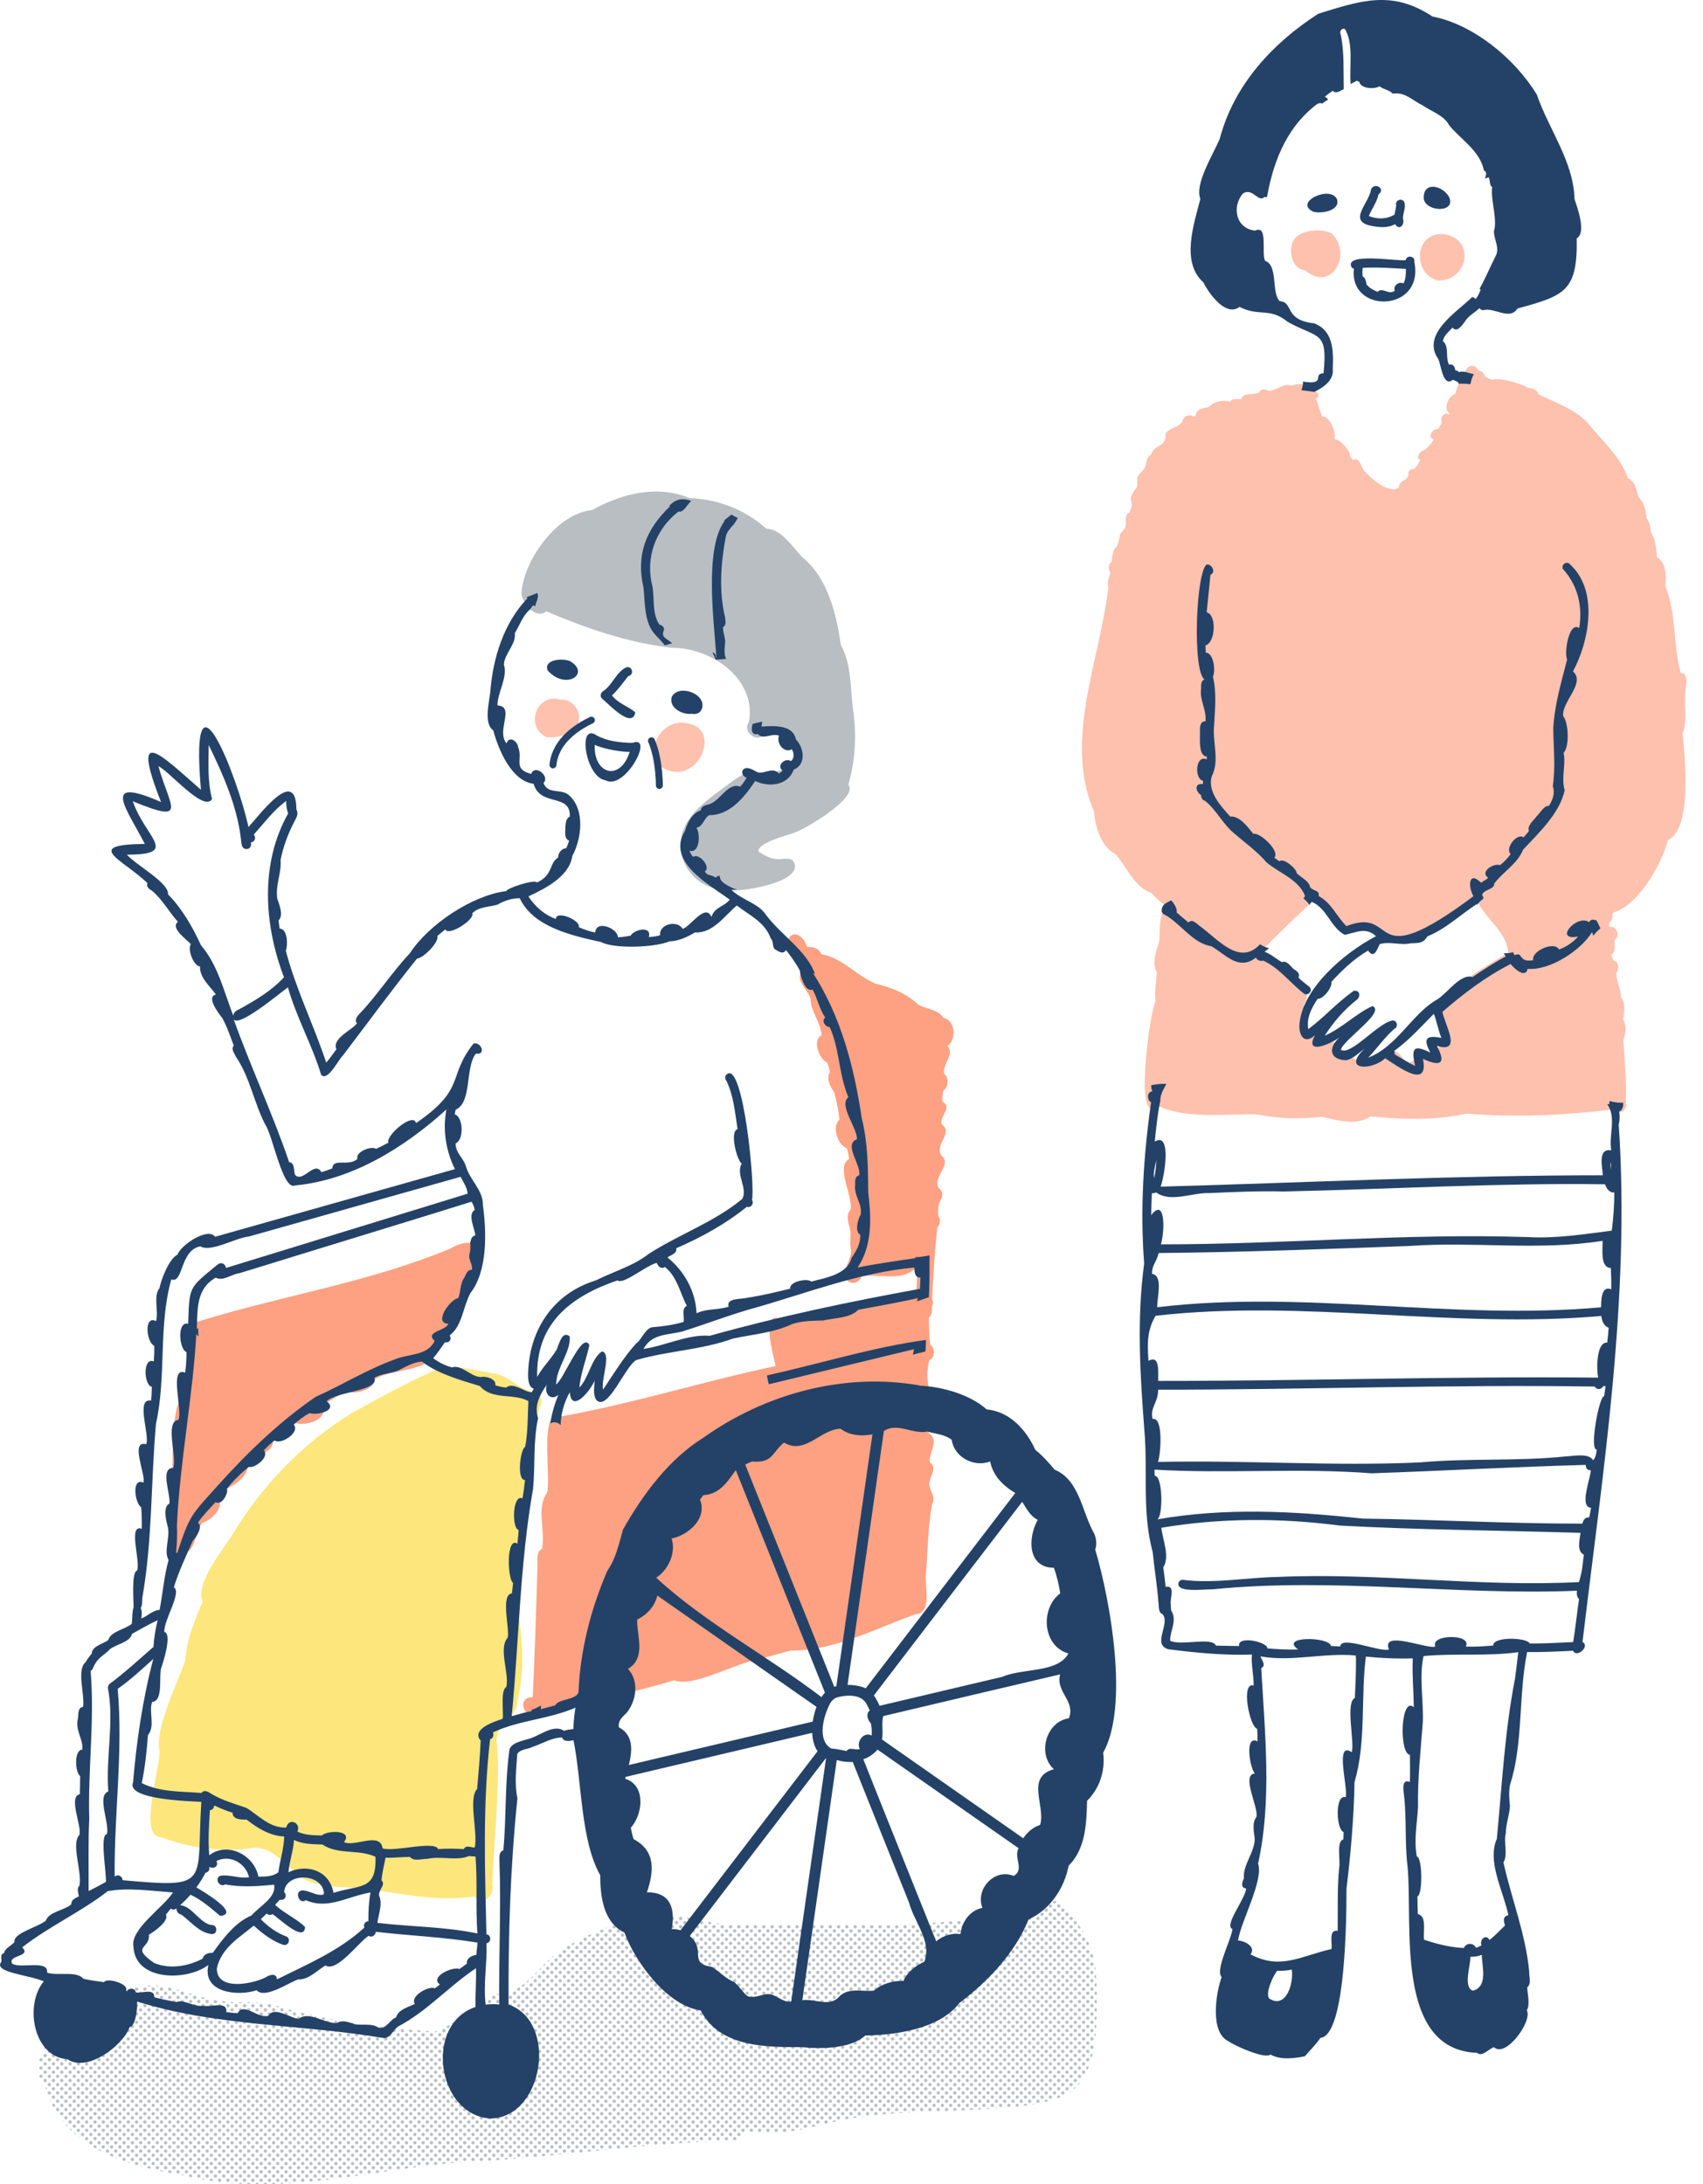 <?xml version="1.0" encoding="UTF-8"?><svg id="_レイヤー_1" xmlns="http://www.w3.org/2000/svg" xmlns:xlink="http://www.w3.org/1999/xlink" viewBox="0 0 491.98 631"><defs><style>.cls-1{fill:#244267;}.cls-2{fill:#fff;}.cls-3,.cls-4{fill:none;}.cls-5{fill:url(#_6_dpi_40_5-2);}.cls-6{fill:#fea182;}.cls-7{fill:#fde67c;}.cls-4{stroke:#244267;stroke-linecap:round;stroke-miterlimit:10;stroke-width:2px;}.cls-8{fill:#fec1ae;}.cls-9{fill:url(#_6_dpi_40_5);}.cls-10{fill:#b9bec2;}</style><pattern id="_6_dpi_40_5" x="0" y="0" width="48" height="48" patternTransform="translate(-2163.75 -517.39) scale(.1)" patternUnits="userSpaceOnUse" viewBox="0 0 48 48"><rect class="cls-3" y="0" width="48" height="48"/><path class="cls-10" d="M23.24,52.74c3.24.5,6-2.25,5.5-5.5-.31-2.02-1.96-3.68-3.98-3.99-3.24-.5-6,2.26-5.5,5.5.31,2.02,1.96,3.67,3.98,3.98Z"/><path class="cls-10" d="M47.24,52.74c3.24.5,6-2.25,5.5-5.5-.31-2.02-1.96-3.68-3.98-3.99-3.24-.5-6,2.26-5.5,5.5.31,2.02,1.96,3.67,3.98,3.98Z"/><path class="cls-10" d="M23.24,28.74c3.24.5,6-2.25,5.5-5.5-.31-2.02-1.96-3.67-3.98-3.99-3.24-.5-6,2.26-5.5,5.5.31,2.02,1.96,3.67,3.98,3.98Z"/><path class="cls-10" d="M47.24,28.74c3.24.5,6-2.25,5.5-5.5-.31-2.02-1.96-3.67-3.98-3.99-3.24-.5-6,2.26-5.5,5.5.31,2.02,1.96,3.67,3.98,3.98Z"/><path class="cls-10" d="M35.24,40.74c3.24.5,6-2.25,5.5-5.5-.31-2.02-1.96-3.68-3.98-3.99-3.24-.5-6,2.26-5.5,5.5.31,2.02,1.96,3.67,3.98,3.98Z"/><path class="cls-10" d="M11.24,40.74c3.24.5,6-2.25,5.5-5.5-.31-2.02-1.96-3.68-3.98-3.99-3.24-.5-6,2.26-5.5,5.5.31,2.02,1.96,3.67,3.98,3.98Z"/><path class="cls-10" d="M35.24,16.74c3.24.5,6-2.25,5.5-5.5-.31-2.02-1.96-3.67-3.98-3.99-3.24-.5-6,2.26-5.5,5.5.31,2.02,1.96,3.67,3.98,3.98Z"/><path class="cls-10" d="M11.24,16.74c3.24.5,6-2.25,5.5-5.5-.31-2.02-1.96-3.67-3.98-3.99-3.24-.5-6,2.26-5.5,5.5.31,2.02,1.96,3.67,3.98,3.98Z"/><path class="cls-10" d="M-.76,52.74c3.24.5,6-2.25,5.5-5.5-.31-2.02-1.96-3.68-3.98-3.99-3.24-.5-6,2.26-5.5,5.5.31,2.02,1.96,3.67,3.98,3.98Z"/><path class="cls-10" d="M-.76,28.74c3.24.5,6-2.25,5.5-5.5-.31-2.02-1.96-3.67-3.98-3.99-3.24-.5-6,2.26-5.5,5.5.31,2.02,1.96,3.67,3.98,3.98Z"/><path class="cls-10" d="M23.24,4.74c3.24.5,6-2.26,5.5-5.5-.31-2.02-1.96-3.68-3.98-3.99-3.24-.5-6,2.26-5.5,5.5.31,2.02,1.96,3.67,3.98,3.98Z"/><path class="cls-10" d="M47.24,4.74c3.24.5,6-2.26,5.5-5.5-.31-2.02-1.96-3.68-3.98-3.99-3.24-.5-6,2.26-5.5,5.5.31,2.02,1.96,3.67,3.98,3.98Z"/><path class="cls-10" d="M-.76,4.74c3.24.5,6-2.26,5.5-5.5-.31-2.02-1.96-3.68-3.98-3.99-3.24-.5-6,2.26-5.5,5.5.31,2.02,1.96,3.67,3.98,3.98Z"/></pattern><pattern id="_6_dpi_40_5-2" patternTransform="translate(-5396.5 -508.03) scale(.1)" xlink:href="#_6_dpi_40_5"/></defs><path class="cls-2" d="M216.65,615.78c7.63,1.29,15.29-.61,22.67-2.43,7.14-1.76,14.48-2.56,21.81-3,7.49-.45,15-.54,22.49-1,7.38-.46,15.53-.86,22.53-3.43,9.7-3.57,10.56-15.94,10.67-24.74.06-5.29.2-10.91-1.04-16.08-1.46-6.12-5.13-10.81-9.46-15.22-.24-.25-.41-.51-.54-.78-.62.04-1.26.09-1.91.17,2.45-2.94,4.12-6.57,4.85-10.31,4.94-4.94,5.14-12.19,5.32-18.75,1.55-1.54,2.88-3.5,3.73-5.8v-61.65c-.46-1.85-.93-3.57-1.39-5.1.44-1.33.42-2.89-.27-4.57-3.57-6.15-4.18-15.52-11.48-18.53-1.69-2.05-3.47-4.05-5.55-5.71-2.62-5.75-7.41-11.12-14.06-11.68-4.05-3.69-10.86-5.98-16.8-6.66-.48-2.49-.44-5.1.21-7.55,1.74-.77,1.79-3.47.28-4.5-.36-2.62-.36-5.29-.36-7.93h0c.97-.74.83-2.03.86-3.11.4-.63.39-1.41.06-2.07,0,0,0-.02,0-.03.29-6.98.71-13.8,1.51-20.74.88-.83.98-2.34.26-3.31-.17-1.62-.1-3.36.76-4.78h0s0,0,0,0h0c.77-1.06.4-2.69-.74-3.33-1.62-3.47,4.14-6.69.85-9.36-2.03-3.2,3.52-6.51.21-8.91-1.07-2.38,3.26-4.73.13-6.66-.12-1.05.04-2.1.26-3.12.75-.59,1.19-1.65,1.2-2.67h-12.45v-25.12c-2.56-1.47-5.39-2.42-8.39-3.15-5.56-2.34-9.49-7.41-15.65-8.51-.4-1.41-2.18-2.15-3.56-2.04,0,0,0,0,0,0-.19-.07-.4-.12-.6-.16-.6-2.41-3.55-5.22-5.32-2.24-2.25-2.19-4.56-4.36-6.41-6.82-2.2-3.43-6.82-4.29-9.81-7.11,6.78-.12,21.22-3.32,17.55-8.65-1.18-.95-2.71-.4-4.08-.41-2.17.04-4.11-1.07-5.88-2.21-.28-2.59,8.07-4.57,10.03-5.33,3.39-1.02,18.94-10.26,15.95-13.97,1.81-6.48,2.41-13.45,1.54-20.13-1.11-6.73-.36-14.23-3.76-20.29-1.24-8.95-3.83-19.51-11.2-25.37-2.76-2.93-6.02-8.15-10.3-8.16-6.3-5.64-13.87-8.48-22.27-8.89-9.27-3.88-19.73-1.21-28.17,3.54-9.93.83-19.33,14.11-20.26,23.33-.16.84.16,1.98.76,3.07-6.17,7-9.1,16.57-9.83,25.87-.27,2.97-2.03,9.39.84,11.3,1.45,5.55,5.31,14.7,11.66,15.45,1.87,6.72,10.77,2.62,10.44,9.44-1.51.84-1.18,3.01-1.32,4.49-.03.92.11,2.17,1.14,2.49-.25.75-.5,1.49-.85,2.2-1.38.03-2.33,1.41-2.35,2.71-2.59,1.49-1.37,5.11-6.14,7.19-.41-1.02-8.43,1.49-8.81,2.47-9.8,1.2-22.48,9.64-27.88,17.99-5.1,5.39-9.29,11.97-14.49,17.42-.67.74-1.63,1.83-.77,2.78-1.31,1.93-7.34,4.34-5.94,7.5-.95,1.32-1.9,2.63-2.94,3.87-3.63-10.97-8.84-21.37-11.67-32.3.6-1.68.56-6.31-1.79-6.44-.12-.77-.23-1.54-.31-2.32,1.51-1.53.21-4.48-.35-6.26-.66-3.79,1.27-7.58.93-11.24.74-3.75,2.08-7.36,3.82-10.76.64-1.31,1.51-2.36.75-3.85-.11-12.6-10.5,1.45-13.85,5.12-2.87-13.63-17.15-50.84-13.73-10.78-11.3-9.83-20.63-19.6-11.52,3.55-17.95-7.88-9.7,2.27-4.69,12.1-18.16.2-6.38,4.47.77,11.32-.48,1.07.59,1.82,1.4,2.27,2.96,2.54,4.81,6.05,7.39,8.9-2.34,1.88,2.78,5.25,3.74,6.47-1.04,1.39.74,6.32,2.64,6.41-.12,3.4,2.99,5.77,4.6,8.16-2.96.56.87,5.57,1.85,6.78,1.39,2.5,2.29,5.29,3.31,7.97-.89.98.18,2.19.59,3.15,4.17,6.15,5.18,13.29,8.59,19.81,2.03,2.92,5.01,18.97,8.48,17.42,16.53-1.53,31.61-10.94,43.77-21.95-1.14,5.73-.15,12.02,2.46,17.23-23.09,6.51-46.19,13.03-69.28,19.54-2.11-2.89-10.01,2.48-10.86,5.17-2.52,1.2-4.84,7.5-5.21,9.68-1.88,2.35-.18,6.55-.99,9.52-3.66-1.83-2.73,6.34-.54,7.08.08,1.52-.01,3.04-.12,4.55-3.23-1.24-2.91,6.85-.57,7.36-.02,1.33-.07,2.66-.22,3.98-4.59-.86-.28,10.09-1.4,12.59-4.83-1.25-.03,8.92-.8,11.08-3.52-1.53-2.47,6.06-.66,7.11.2,2.07.21,4.15.18,6.23-4.09-1.46-.26,9.56-1.37,12.1-1.67.38-.96,8.77-1,10.65-.49,1.43-.28,3.18-.53,4.73-1.91,1.61-6.16,2.19-6.76,4.67-1.51,1.14-4.73,1.73-4.79,3.92-.47.55-1.25,1.49-1.73,2.43-2.76,2.18-.2,9.48-.79,12.97-1.58.16-1.31,2.17-1.47,3.33-.87,3.5,1.51,5.76,1.29,9.02-2.46-.04-2.16,6.54-.65,7.66-.01,1.73-.07,3.46-.09,5.2-3.4.71.51,8.89-.09,11.69-2.56,2.73.8,10.63-.03,14.77-.88.76-.27,2.07-.19,3.06-1.02.51-2.28,1.04-2.14,2.28-2.11,1.84-6.38,2.07-7.39,4.72-1.91,1.79-9.59,3.6-9.04,6.21-.82.97-2.85,1.83-2.98,3.15-1.35.43-.62,1.6-.82,2.55-2.51,3.1,8.07,3.75,12.26,5.65-4.05,4.82-3.86,13.99.25,19.01-2.15,4-2.84,8.24.3,11.72,4.88,17.5,23.83,22.77,39.75,25.33,27.01,6.86,53.92-1.79,80.94-3.83,26.53-1.2,52.86-5.66,79.42-6.31.25-1.42,1.51-2.79,3.35-2.48ZM273.29,401.77c.69.42,1.3.93,1.82,1.56-.58-.65-1.19-1.18-1.87-1.58.02,0,.03.02.05.02Z"/><path class="cls-6" d="M130.1,360.69c-23.34,9.74-48.75,13.59-72.84,21.07-1.82.22-2.49,2.06-1.78,3.45-.72,6.18-1.55,12.33-2.4,18.49-4.68.7-2.8,30.47-3.17,35.85.41,2.9-2.68,10.03,2.71,8.94,4.21.35,3.38-6.23,5.9-8.61,2.74-.75,7.41-5.34,3.47-7.62.48-.56.98-1.1,1.49-1.62,3.05-.42,9.56-4.62,7.7-8.16.82-.79,1.65-1.6,2.57-2.28,2.64.17,6.42-2.23,4.55-4.96,0,0,0,0,0,0,0,0,0,0,0,0,2.21-1.57,4.53-3,6.98-4.18,2.72,1.05,10.08-1.03,7.58-4.81,2.41-1.56,4.8-3.21,7.44-4.37,2.26,1.2,7.99-.56,8.04-3.48,5.52-3.42,16.11-1.58,18.3-9.01,1.38-1.42,2.56-3.01,3.4-4.8,3.82-3.72,4.96-13.67,7.5-18.97,3.1-6.94-2.17-8.08-7.43-4.94Z"/><path class="cls-6" d="M275.48,298.3c0-1.9-1.03-3.98-2.98-4.26h0s0,0,0,0c0,0,0,0,0,0h0c-1.31-2.42-5-2.53-7.28-3.85-3.48-3.3-7.69-4.92-12.32-6.05-5.56-2.34-9.49-7.41-15.65-8.51-.4-1.41-2.18-2.15-3.56-2.04,0,0,0,0,0,0-.19-.07-.4-.12-.6-.16-.61-2.44-3.62-5.29-5.38-2.15-1.07,3.6,2.7,6.16,4.07,9.15-2.38,2.7,1.68,5.43,2.36,8.02.01,3.57,2.92,6.88,3.25,10.61,0,0,0,0,0,0,0,0,0,0,0,0-2.92,1.42-.66,7.01,1.59,7.9.33.88.57,1.8.79,2.71-1.19,1.73.11,4.36,1.22,5.85.74,2.71,1.19,5.07,1.52,7.94,0,0,0,0,0,0h0c-2.31,1.93-.52,7.29,2.11,8.24.31.98.56,2.04.71,3.09-4.06,2.27,1.14,10.55.38,14.69-1.62,1.61-.39,4.2-.07,6.09.26,1.7-.3,3.85.24,5.61.09,2.88-2.69,5.77-1.36,8.45,1.19,1.7,3.84,1.04,4.37-.9,5.43-.98,12.24,1.99,16.2-3.11h0s0,0,0,0c-.07,2.37-.22,4.7-.35,7.05h0s0,0,0,0c-12.74,2.63-25.83,4.94-38.27,8.9h0s0,0,0,0c-7.24-4.58-3.07,9.88-2.4,13.06-21.26,4.46-42.23,11.19-63.48,14.8-4.39-.3-1.44,17.62-2.56,21.84-3.17,4.27-.4,11.04-1.44,16.15,0,0,0,0,0,0h0c-1.96,1.02-1.13,3.76-1.34,5.6-.37,12.5-.76,24.76-1.34,37.26-5.56.06-1.6,7.84,2.09,4.53h0s0,0,0,0c12.95-3.08,25.93-5.5,38.78-9.42,5.29,2.31,18.21-5.26,24.77-6.12,2.99-.87,6-1.69,9-2.48,12.49.15,24.28-6.34,35.85-10.43,0,0,0,0,0,0,0,0,0,0,0,0h0c5.13-.27,2.59-8.48,3.12-11.98.54-6.65.51-13.39,1.79-19.96,1.07-2.02-.54-3.53-.84-5.34-.28-2.15,2.66-4.89.14-6.64-.47-2.64,2.93-6.35-.22-8.34-1.53-3.79,2.64-9.44.22-12.03-.85-2.94-.94-6.16-.16-9.12,1.74-.77,1.79-3.47.28-4.5-.36-2.62-.36-5.29-.36-7.93h0c.97-.74.83-2.03.86-3.11.4-.63.39-1.41.06-2.07,0,0,0-.02,0-.03h0c.29-6.98.71-13.8,1.51-20.74.88-.83.98-2.34.26-3.31-.17-1.62-.1-3.36.76-4.78h0s0,0,0,0h0c.77-1.06.4-2.69-.74-3.33-1.62-3.47,4.14-6.69.85-9.36-2.03-3.2,3.52-6.51.21-8.91-1.07-2.38,3.26-4.73.13-6.66-.12-1.05.04-2.1.26-3.12,1.38-1.08,1.75-3.71.23-4.87-.63-2.84,3.1-5.6.98-7.97,0-.02,0-.05,0-.08,1.16-.87,1.74-2.38,1.73-3.88Z"/><path class="cls-8" d="M197.8,208.85c-8.81-1.07-13.04,12.72-3.07,14.08,8.41,1.06,13.3-13.3,3.07-14.08Z"/><path class="cls-7" d="M152.24,401.55c-3.14-1.1-5.36-3.92-8.71-4.59-5.14-.88-10.74-2.43-15.89-2.01-9.07,3.94-17.83,8.75-26.5,13.53-13.84,8.74-25.47,20.65-33.85,34.62-1.88,3.29-11.23,14.35-8.75,19.6,0,0,0,0,0,0,0,0,0,0,0,0-2.34,5.47-4.65,11.17-5.07,17.15-1.65,5.27-8.89,19.41-7.38,26.11,0,0,0,0,0,0,.15,4.64-6.18,24.89.4,24.73,7.99,3.05,16.7,4.3,25.22,3.35,6.6-1.62,10.84,4.92,15.35,8.43,5.64,3.06,12.39,2.53,18.6,3.09,10.41,1.56,20.85,3.85,31.36,2.29,2.45,2.89,6.08-.36,5.18-3.55.49-13.35,2.26-26.69,1.42-40.2-1.15-6.37,6.01-7.63,5.88-13.07h0s0,0,0,0c2.36-9.27,1.23-19.86-.41-29.27.39-9.47,2.41-19.32,1.74-28.74,0,0,0,0,0,0,1.62-8.9,2.49-18.02,5.13-26.69,1.58-2.94-1.25-4.34-3.73-4.78Z"/><path class="cls-9" d="M216.65,615.78c7.63,1.29,15.29-.61,22.67-2.43,7.14-1.76,14.48-2.56,21.81-3,7.49-.45,15-.54,22.49-1,7.38-.46,15.53-.86,22.53-3.43,9.7-3.57,10.56-15.94,10.67-24.74.06-5.29.2-10.91-1.04-16.08-1.46-6.12-5.13-10.81-9.46-15.22-.25-.25-.41-.52-.54-.79-4.52.26-9.61,1.5-15.64,4.27-26.05,3.96-52.39,2.2-78.67,2.73-10.93-.72-20.29-5.81-31.12-.8-7.17,2.02-14.06,4.99-20.08,9.45-5.34,4.2-9.38,11.56-17.04,11.3-6.02,3.1-10.99,8.42-17.42,10.82-16.26-.96-32.29-3.11-47.84-7.98-4.43-.79-8.95-.24-13.42-.73-7.8-.67-15.04-5.32-22.97-4.52-6.76,1.57-13.81,3.42-19.81,7.01-5.32,4.91-15.04,15.28-8.59,22.43,4.88,17.5,23.83,22.77,39.75,25.33,27.01,6.86,53.92-1.79,80.94-3.83,26.53-1.2,52.86-5.66,79.42-6.31.25-1.42,1.51-2.79,3.35-2.48Z"/><path class="cls-10" d="M246.65,206.57c-1.11-6.73-.36-14.23-3.76-20.29-1.24-8.95-3.83-19.51-11.2-25.37-2.76-2.93-6.02-8.15-10.3-8.16-6.3-5.64-13.87-8.48-22.27-8.89-9.27-3.88-19.73-1.21-28.17,3.54-9.93.83-19.33,14.11-20.26,23.33-.5,2.73,3.92,8.57,7.13,5.87,11.58,4.92,23.45,9.04,36.07,10.52,11.47-.14,24.85,9.02,22.44,21.52-1.9,2.54,2.01,6.01,4.31,3.66,7.11-.86,11.01,2.29,7.16,9.24-9.05,4.57-8.34-1.76-16.32,4.22-6.09,4.68-15.07,9.87-14.81,18.49,0,6.32,4.63,12.06,12.16,12.8,3.97,1.14,24.54-2.18,20.24-8.43-1.18-.95-2.71-.4-4.08-.41-2.17.04-4.11-1.07-5.88-2.21-.28-2.59,8.07-4.57,10.03-5.33,3.39-1.02,18.94-10.26,15.95-13.97,1.81-6.48,2.41-13.45,1.54-20.13Z"/><path class="cls-1" d="M172.28,212.4c-5.53-3.76-3.13,12.16,2.58,12.98,5.57,3.23,14.39-13.24,7.84-10.78-3.52-.05-7.28-.46-10.42-2.2ZM181.6,217.19c.11,0,.21,0,.32.02-2.74,8.6-10.43,6.56-10.12-2.03,3.09,1.4,8.49,2.09,9.8,2.01Z"/><path class="cls-1" d="M158.23,193.7c5.24,5.8,12.3.96,6.68-2.57-1.89-1.13-8.06-.75-6.68,2.57Z"/><path class="cls-1" d="M199.8,206.2c1.39.23,2.6-.14,3.05-1.73,1.05-4.18-6.84-6.9-8.77-3.19-1,3.12,3.05,5.29,5.72,4.92Z"/><path class="cls-1" d="M180.92,192.79c-2.82,1.3-3.89,4.85-6.43,6.71-.95.46-1.38,1.68-.45,2.41,1.76,1.46,8.63,8.84,9.49,3.87-1.99-1.74-4.89-2.49-6.73-4.88,1.76-1.68,3.18-3.65,4.67-5.57,1.83-.34,1.25-3.03-.54-2.55Z"/><path class="cls-1" d="M308.73,538.96c4.94-4.94,5.14-12.19,5.32-18.75,3.16-3.12,5.37-8.02,4.65-13.9,7.54-13.46,2.05-44.06-2.3-58.66.44-1.33.42-2.89-.27-4.57-3.57-6.15-4.18-15.52-11.48-18.53-1.69-2.05-3.47-4.05-5.55-5.71-2.62-5.75-7.41-11.12-14.06-11.68-4.66-4.25-12.98-6.65-19.42-6.86,0-.03,0-.06,0-.09-21.95-3.81-44.63,2.46-62.43,15.12-10,6.23-17.47,16.39-23.2,26.5-1.2,4.18-2.03,8.32-4.58,12.03-4.75,11.01-7.84,23.07-8.29,35.08-.85,2.22-5.82,1.8-6.71,3.69-1.39.37-2.78.76-4.18,1.12.03-.35.06-.7.08-1.05-.91.39-1.78,1.03-2.77,1.23,0,.14,0,.28,0,.42-1.96.25-3.79.94-5.71,1.42,2.1-21.6,2.34-44.05,6.17-65.69.65-6.82-.01-13.79,1.45-20.38-1.18-3.63.47-6.76,2.51-9.67-.84,2.53,1.1,4.78,3.36,2.94-1.14,2.62-1.89,5.43-2.38,8.26.95-.62,2.31-.42,3.03.47.07-3.32.99-6.56,2.64-9.52.47,6.41,6.22-.74,7.14-3.35.02,1.83-.55,4.01.53,5.61,3.34,3.43,8.28-9.77,11.54-11.55,9.42-2.72,18.63-2.85,27.93-6.2,5.79-1.25,11.77-1.65,17.08-4.19,3.11-1,5.9-.92,8.99-1.03,3.09-.79,7.84-.61,10.1-3.1,5.8-1.09,11.54-2.05,17.32-3.39-.25.25-.3.61-.36.95,1.15-.41,2.3-.8,3.46-1.18.24-4.03.16-8.06.2-12.1-1.37.25-2.72.55-4.13.52,0,.09-.01.19-.02.3-5.5.79-11.12,1.6-16.63,2.68,4.28-6.31,3.96-14.26,3.07-21.6-.07-7.21-.1-14.43-1.87-21.47-2.19-14.77-5.99-29.39-14.1-41.99.2.1.4.2.61.31-2.49-6.82-9.64-11.1-14.11-17.02-2.27-3.55-7.14-4.34-10.11-7.4.56.03,1.13.04,1.69.02-.33-.11-.66-.22-.99-.33.03.01.06.02.09.03-.1-.03-.19-.07-.29-.11.02,0,.03.01.05.02-1.52-.8-3.87-1.63-3.9-3.64-.49-.04-.85.31-1.22.58-.93-.94-2.34-.37-3.05-1.83,1.91-1.19-1.77-5.47-3.36-4.16-.49-.51-.87-1.13-1.07-1.8,3.02.89,3.18-5.08,1.97-6.63,1.94-.33,2.15-2.74,3.69-3.64,5.97.08,10.29-5.31,13.3-9.87,3.95,1.88,9.46,1.35,11.15-3.28,3.7-1.52,2.96-6.34.61-8.76-.84-4.34-6.58-3.92-9.96-3.68.11-.48.18-.97.23-1.46-.91.23-1.81.47-2.72.67-.53,1.27-.46,3.47,1.47,2.93,1.53,1.84,3.95-.4,6.12.5-.89,2.1,1.46,5.23,3.71,3.91.55,1.05,1,2.72-.31,3.4-1.71-1.05-4.33,1.38-2.34,2.78-.33.33-.71.62-1.12.85-1.69-2.08-4.26.18-6.08-.33-.97-.51-2.22-1.38-3.42-1.26-1.65.37-1.26,2.4.19,2.77-.51.95-1.17,1.8-1.87,2.61-3.59-1.51-6.05,4.7-9.43,5.18-.84.22-1.92.61-1.93,1.64-2.45.83-3.84,3.42-4.52,5.84-5.61,8.96,6.84,15.53,12.88,19.97-1.83,2.22-4.23,1.96-5.3,4.99-1.77-4.17-6.15,2.97-8.33,3.43-1.51-2.63-6.88-1.38-6.48,1.84-1.05.38-2.17.45-3.27.54.94-3.35-4.22-2.24-5.25-.4-1.22.23-2.45.43-3.68.46-.02-2.56-6.31-5.13-6.54-1.4-1.56-.22-3.31-.88-4.79-1.53.78-1.83-6.44-5.04-6.61-2.36-3.32-1.19-5.95-3.54-7.92-6.51,4.88-2.28,11.82-5.74,12.68-11.66,2.72-5.03,3.69-13.25-.8-17.44-2.23-2.25-6.18-.15-7.53-3.67,2.03-1.91-2.58-5.58-3.53-2.61-5.49-1.45-2.29-4.16-3.79-7.77-.21-1.71-2.56-3.36-3.35-1.06-3.09-3.74,2.63-10.59-2.62-10.97.04-3.95,3.04-8,1.85-11.87.28-3.21,3.63-5.92,3.16-8.99,1.32-2.17,2.2-4.73,3.99-6.51.63-.33.77-1.11,1.33-1.54.16.13.38.15.55.27.25-1.19,1.23-2.69.64-3.83-1.03.42-2.07.81-3.1,1.23.07.11.14.22.22.32-6.76,7.06-9.92,17.09-10.69,26.82-.27,2.97-2.03,9.39.84,11.3,1.45,5.55,5.31,14.7,11.66,15.45,1.87,6.72,10.77,2.62,10.44,9.44-1.51.84-1.18,3.01-1.32,4.49-.03.92.11,2.17,1.14,2.49-.25.75-.5,1.49-.85,2.2-1.38.03-2.33,1.41-2.35,2.71-2.59,1.49-1.37,5.11-6.14,7.19-.41-1.02-8.43,1.49-8.81,2.47-9.8,1.2-22.48,9.64-27.88,17.99-5.1,5.39-9.29,11.97-14.49,17.42-.67.74-1.63,1.83-.77,2.78-1.31,1.93-7.34,4.34-5.94,7.5-.95,1.32-1.9,2.63-2.94,3.87-3.63-10.97-8.84-21.37-11.67-32.3.6-1.68.56-6.31-1.79-6.44-.12-.77-.23-1.54-.31-2.32,1.51-1.53.21-4.48-.35-6.26-.66-3.79,1.27-7.58.93-11.24.74-3.75,2.08-7.36,3.82-10.76.64-1.31,1.51-2.36.75-3.85-.11-12.6-10.5,1.45-13.85,5.12-2.87-13.63-17.15-50.84-13.73-10.78-11.3-9.83-20.63-19.6-11.52,3.55-17.95-7.88-9.7,2.27-4.69,12.1-18.16.2-6.38,4.47.77,11.32-.48,1.07.59,1.82,1.4,2.27,2.96,2.54,4.81,6.05,7.39,8.9-2.34,1.88,2.78,5.25,3.74,6.47-1.04,1.39.74,6.32,2.64,6.41-.12,3.4,2.99,5.77,4.6,8.16-2.96.56.87,5.57,1.85,6.78,1.39,2.5,2.29,5.29,3.31,7.97-.89.98.18,2.19.59,3.15,4.17,6.15,5.18,13.29,8.59,19.81,2.03,2.92,5.01,18.97,8.48,17.42,16.53-1.53,31.61-10.94,43.77-21.95-1.14,5.73-.15,12.02,2.46,17.23-23.09,6.51-46.19,13.03-69.28,19.54-2.11-2.89-10.01,2.48-10.86,5.17-2.52,1.2-4.84,7.5-5.21,9.68-1.88,2.35-.18,6.55-.99,9.52-3.66-1.83-2.73,6.34-.54,7.08.08,1.52-.01,3.04-.12,4.55-3.23-1.24-2.91,6.85-.57,7.36-.02,1.33-.07,2.66-.22,3.98-4.59-.86-.28,10.09-1.4,12.59-4.83-1.25-.03,8.92-.8,11.08-3.52-1.53-2.47,6.06-.66,7.11.2,2.07.21,4.15.18,6.23-4.09-1.46-.26,9.56-1.37,12.1-1.67.38-.96,8.77-1,10.65-.49,1.43-.28,3.18-.53,4.73-1.91,1.61-6.16,2.19-6.76,4.67-1.51,1.14-4.73,1.73-4.79,3.92-.47.55-1.25,1.49-1.73,2.43-2.76,2.18-.2,9.48-.79,12.97-1.58.16-1.31,2.17-1.47,3.33-.87,3.5,1.51,5.76,1.29,9.02-2.46-.04-2.16,6.54-.65,7.66-.01,1.73-.07,3.46-.09,5.2-3.4.71.51,8.89-.09,11.69-2.56,2.73.8,10.63-.03,14.77-.88.76-.27,2.07-.19,3.06-1.02.51-2.28,1.04-2.14,2.28-2.11,1.84-6.38,2.08-7.39,4.72-1.91,1.79-9.59,3.6-9.04,6.21-.82.97-2.85,1.83-2.98,3.15-1.35.43-.62,1.6-.82,2.55-2.51,3.1,8.07,3.75,12.26,5.65-5.63,6.7-3.08,21.81,6.83,22.47,5.57,3.95,16.02-3.82,17.95-9.24,1.56-.2,2.26-4.33,2.2-7.41,22.93,7.25,47.65,6.52,71.27,10.56,1.83.06,2.71-2.39,4.14-3.36,8.36-4.4,14.63-11.62,22.47-16.82.1,4.03-.2,7.38-.15,11.2-14.88,4.97-11.19,31.17,4.25,32.22,15.47-.16,19.71-27.99,5.31-32.92-.09-20.26.5-39.59,2.56-59.61-.89-4.06-.33-8.54-.04-12.8.85-1.41,3.03-1.31,4.43-2.03,2.81-.93,5.57-2.72,8.51-2.71.54,1.35,2.06,1.02,3.3.8,2.44,11.93,2.01,28.84,7.71,38.97.02,6.08.87,13.62,7,16.59,3.17,8.61,12.42,21.17,22.03,22.48,5.56,10.71,18.8,10.62,29.27,10.6,5.58.64,14.33.39,18.27-3.34,9.46-.18,21.59-2.07,27.18-9.39,8.28-6.22,16.12-14.49,20.02-24.17,6.17-2.76,10.29-8.96,11.56-15.49ZM183.88,387.98c-3.72,4.12-6.58,8.82-9.64,13.44-.76-2.6,2.59-10.6-.37-11.01-3.14,2.19-3.69,7.52-6.49,10.43.36-4.22,2.06-8.29,2.88-12.28-2.05-4.18-7.35,9.91-9.6,11.37.05-4.9,4.32-9.4,3.92-13.88-2.22-1.82-3.09,2.36-3.75,3.79-1.63,2.76-4.09,5.06-5.65,7.95-.36-15.52,9.65-23.25,23.2-27.91,1.74,1.35,8.45-4.46,11.37-5.05.33,1.02,1.29,1.92,2.33,1.16,3.61,2.92,4.29,7.37,6.35,11.25-1.67.73-.66,3.18-.94,4.64-2.93.87-6.01,1.29-9.03,1.53-1.96.23-3.24,3.76-4.57,4.59ZM264.16,366.17c-.03,1.55.27,2.97,1.75,2.88-.04,1.09-.09,2.18-.14,3.27-20.35,3.69-40.78,7.98-60.74,13.57-6.12-.53-12.86,2.87-19.12,3.8,2.36-4.43,6.86-3.97,11.17-5.04,7.13-2.22,14.16-4.99,21.43-6.96,15-4.28,29.84-10.1,45.66-11.52ZM58.05,273.05c-2.41-5.28-5.47-10.59-9.52-14.7.44-3.26-9.45-8.61-11.88-11.45,15.38-.03,5.46-4.69,1.71-15.42,16.33,6.68,10.63,1.61,7.41-10.14,3.2,1.52,13.22,13.45,15.49,9.47-1.32-5.02-1.04-10.34-.97-15.59,4.14,8.49,8.17,17.56,9.3,27.02.19,1.11-.03,2.94,1.57,3.03.98.1,1.64-.98,1.27-1.85,1.07-.19,1.74-1.41.85-2.29,3-3.33,5.79-7.12,9.43-9.77-.11,1.24.14,2.47.53,3.65-8.18,14.5-6.95,32.23-1.2,47.3-3.6,3.96-8.53,6.83-13.27,9.43-.78.28-1.29.87-1.37,1.7-2.68-6.9-4.42-14.66-9.35-20.38ZM131.36,321.9c.09-.44.18-.88.27-1.32,4.83-2.18,2.64-12.08,5.84-16.21,2.97.48,1.71-3.36-.64-2.94-7.72,9.69-2.01,12.98-16.63,23.01-.8-3.31-8.93,3.74-7.98,5.63-1.08.62-2.37,1.27-3.58,1.81-1.36-.96-6.07.9-5.37,2.89-2.52,2.37-7.08-.39-7.26,2.74-1.01.42-2.07.8-3.14,1.11-2.02-3.52-5.41,3.28-7.65.75-.43-1.22.02-3.46-1.69-3.65-4.75-13.99-11.26-27.84-16.19-41.74.49,4.01,13.81-7.41,15.84-8.74,2.47,8.72,7,16.64,9.61,25.28,1.94,2.01,5.09-4.64,6.23-5.55,7.17-9.42,14.06-18.85,21.45-28.05,1.82-.13,6.45-4.72,5.88-6.55.76-.63,1.53-1.25,2.29-1.88,1,2.08,8.69-2.95,7.8-4.68,1.97-1.93,4.78-1.74,7.29-2.48,1.94-1.12,4.13-1.87,6.42-1.84,3.92,8.35,15.16,10.81,23.47,12.64,3.82,2.06,15.68,1.58,19.8-.19,2.64-.08,5.12-1.24,7.34-2.58,5.2.33,8.52-4.79,12.11-7.78,3.68,2.89,8.07,4.73,9.8,9.53.88.85.37,2.18,1.11,3.06,1.03.56,2.39,1.77,3.29.29,1.49,1.86,2.85,3.82,4.01,5.9.05,1.44,1.59,6.5,3.63,5.46,1.51,2.61,1.9,5.55,3.7,8.13-1.21.93,0,2.74,1.3,2.76,2.91,6.56,2.56,13.61,5.37,20.23-2.89,2.51,2.65,8.82,2.47,12.17-3.98,1.54,1.34,7.35.64,10.44-1.2.22-1.18,1.64-1.13,2.6-.45,3.39,2.13,5.5,1.58,8.74-.79,1.23-1.8,4.94-.13,5.77.12,2.61-1.1,4.69-2.48,6.66-1.27,4.93-7.61,5.82-11.67,6.9-1.11-1.08-6.45.03-6.05,2.04-4.16,1.03-8.34,2.02-12.58,2.66-1.52.46-6.07-.02-5.22,2.55-3.13,1.02-6.17.48-9.3,1.9-.2-6.27-3.54-12.25-8.39-16.12.97-.68,2.86-1.15,2.55-2.65,7.29-3.19,14.15-6.94,20.4-11.99,1.3.45,2.11-1.1,1.47-1.98.97-3.67-2.48-40.11-7.23-36.33-.59.46-.67,1.34-.17,1.9,2.11,4.27,2.51,9.32,3.24,14.01-2.37.53-.25,8.87,1.19,9.94-1.8,3.17,1.89,7.22.13,10.23-8.11,6.67-18.1,10.16-26.9,15.78-4.47,3.52-10.12,5.11-15.38,7.72-12.54,3.85-19.53,14.73-19.56,27.64.06,2.39.74,3.45,1.64,3.63-.2.35-.39.71-.58,1.08-2.27-.16-5.39-3.07-7.39-1.39-1.07-.11-2.12-.31-3.14-.67.38-1.82-2.77-2.73-4.13-2.37-3.02-.05-5.66-3.77-8.45-2.77-1.9-.61-3.79-1.43-5.36-2.69,1.27-1.42,2.26-3.02,3.38-4.56,1.54.22,1.99-1.16,1.37-2.01,3.65-2.74,3.82-8.16,6-12.22,5.05-6.5,4.66-17.72,3.59-25.56.13-4.11-3.9-7.27-4.93-11.21-.8-2.44-2.95-3.69-2.94-6.49,2.47-.93,2.24-7.69-.26-8.38ZM51.11,440.76c.85-18.51,4.55-36.89,5.61-55.39.15.31.4.53.69.64-.19-.79-.15-1.57-.13-2.36-.17.08-.32.21-.43.36.25-5.77-.26-11.68,5.49-14.93,2.01,1.17,4.56-.99,6.77-1.26,5.51-1.7,11.11-3.38,16.64-5.12,16.86-5.21,33.59-10.27,50.48-15.55.42.76.8,1.54.91,2.38-2.21,1.31.12,5.59.16,7.37-.93.16-1.24,1-1.38,1.84-.03.01-.07.02-.1.03.1,1.2.13,2.42-.22,3.58-.34,1.69,1.09,2.96.7,4.49-1.27-.13-1.67,1.31-2.14,2.2-1.37,1.88-.96,4.05-1.79,5.99-2.22.22-7.32,7.16-2.86,7.4-.79,2.14-6.86,2.15-3.95,4.94-2.15,4.42-7.44,3.57-11.76,5.43-7.78,2.83-15,7.31-22.62,10.73-10.34,7.09-19.51,15.89-27.94,25.25-7.85,8.79-8.33,8.53-12.05,19.85-.1-.07-.21-.11-.32-.14.26-2.57.35-5.15.24-7.73ZM41.15,461.36c2.88-16.35,2.43-33.32,3.9-50.02,3.07-13.75.65-28.33,4.44-41.75,3.5,1.38,2.46-8.47,8.38-9.54,3.11,1.82,10.13-2.48,14.03-2.84,20.38-5.75,40.78-11.49,61.16-17.25.85,1.61,1.89,3.05,2.02,4.88-23.25,7.13-46.48,14.3-69.77,21.44-.22-1.03-1.21-1.95-2.54-.91-8.48,6.99-7.98,6.21-8.42,17.06-3.25-.89-2.65,7.33-.49,8.16.02,1.99-.09,3.98-.37,5.94-4.85-1.89-.58,11.03-1.97,13.66-4.01.41-.32,10.7-1.5,13.85-3.96.08-.6,7.75-1.1,10.33-1.96.98-.91,5.02-.43,6.76.69,3.04-1.26,6.98.21,9.52-1.32,4.74-1.67,9.6-2.59,14.41-2.02.1-3.39,1.78-5.29,2.49.16-1.02.25-2.1-.16-3.04.56-.77.33-2.23.48-3.14ZM25.78,525.33c-.41-14.26,1.6-28.35.4-42.65.78-.34.79-1.44,1.35-2.1.95-1.82,2.89-2.65,4.14-4.09,1.9-1.56,5.88-2.01,6.47-4.5,2.46-1.33,4.86-2.78,7.41-3.94-.63,2.53-1.07,5.1-1.21,7.71-4.3,3.71-8.15,7.34-12.67,10.68-.31.33-.57.8-.48,1.27,1.86,9.84-.67,19.79.1,29.8-3.42,1.3.42,9.13-.4,12.35-2.15-.04-.07,11.5-.3,13.79-1.64.93-3.31,1.78-4.99,2.64.03-6.98-.15-14.19.19-20.98ZM38.44,514.89c-2.12,4.99,16.27,5.43,19.72,5.63-1.51,23.79,3.08,24.96-22.76,22.63.03-1.1-1.36-1.88-2.27-1.02-.2-18.03,2.49-36.15.87-54.25,3.69-2.57,6.94-5.65,10.28-8.63-3.06,11.61-4.83,23.64-5.84,35.64ZM84.93,531.51c2.44,1.28,5.51,1.22,8.21,1.34,4.53,3.05,10.52,1.28,15.33,3.53.34,9.95-4.5,7.97-12.13,10.43-1.14-6.52-7.75-8.48-13.02-5.94.3-3.28,1.47-6.36,1.61-9.36ZM93.62,546.92c-.12.13-.21.27-.26.42-2.17.4-4.12-1.36-6.25-1.23-2.15.5-.56,4.19,1.23,2.82,6.47,2.82,11.99-1.12,18.69-2.22-.51,2.78-.64,5.55-.6,8.32-.83-.15-1.6,1.02-1.16,1.8-7.23,6.7-16.51,10.62-25.25,14.96-.12-2.02-2.32-1.26-3.42-.5-3.98,1.94-14.07,3.86-13.95-2.7,1.29-5.85,6.4-8.79,10.66-12.32,2.49,2.3,5.32,4.45,8.56,5.57,1.66.4,2.27-2.1.62-2.52-2.72-1.04-5.16-2.85-7.14-4.9.58-.54,1.15-1.09,1.71-1.65.4.43.98.59,1.66.18,1.73,1.04,9.18,8.4,9.42,3.74-2.36-2.39-6.09-3.99-8.67-6.41.46-.49.91-.99,1.36-1.49,1.67.35,2.17-1.33,1.25-2.23.43-5.68,10.97-5.59,11.54.38ZM82.09,530.7c-.09,3.45-1.23,6.71-1.67,10.16-1.71,1.32-3.7,1.23-5.78,1.27-1.15-6.22-8.9-10.25-14.19-6.18-.37-4.35-.1-8.69.2-13.04.76,0,1.22-.69,1.2-1.36,1.74.78,3.5,1.59,5.34,2.11-.04,2,2.59,2.02,4.05,1.98,3.09,2.44,6.81,4.75,10.84,4.88,0,.06,0,.12,0,.18ZM60.41,539.29c1.18.71,2.9,0,2.11-1.68,3.88-1.94,8.46.55,9.42,4.69-2.82.49-5.71-.95-8.45-.37-1.6.91.06,3.46,1.55,2.44,4.69.88,9.44.55,14.14.07.75,3.7-4.23,6.23-6.51,8.89-4.74,2-8.27,6.72-11.21,10.81-1.19-.1-2.65.41-2.95,1.7-4.21,2.2-9.51,3.11-13.97,1.23-7.06-4.9-1.04-4.02-1.54-8.16,1.45-.84,5.95-3.96,4.93-5.83.47-.58.94-1.15,1.42-1.72.6.45,1.16.29,1.67-.06-.15.76.48,1.66,1.35,1.78,2.79,2.02,5.07,5.19,8.72,5.63,1.9.17,1.83-2.74-.04-2.62-3.32-.5-5.78-5.65-9.01-5.69,1.05-.96,2.06-1.98,2.99-3.05,3.09,1.41,5.96,3.9,8.57,6.13,6.08-.66-5.2-7.26-6.87-8.25.99-1.34,1.88-2.76,2.65-4.24,1-.19,1.25-.96,1.04-1.67ZM137.63,564.74c-1.37.11-2.99,1.06-2.74,2.51-.71.54-1.44,1.06-2.18,1.57-1.77-.89-8.72,2.26-5.62,4.46-.49.38-.98.75-1.47,1.12-1.71-.88-7.3,2.29-5.77,4.52-1.79.82-4.88,1.67-5.41,3.84-1.93.74-2.91,3.7-5.23,2.92-1.91-1.31-4.67-.45-6.92-.98-1.44-.53-3.59-1.27-4.94-.27-3.47.19-8.09-3.58-10.99-1.27-2.17.09-7.17-3.8-8.8-.86-3.04,1-7.21-4.1-8.93-.67-1.1-.12-2.2-.25-3.29-.38.56-3.36-4.71-1.27-6.67-1.84-2.62.46-5.46-1.94-7.77-1.05-2.1-.46-4.25-.83-6.33-1.38.08-2.74-3.64-1.06-5.3-1.42-.35-1.36-1.96-1.37-2.55-.38-.11-.03-.22-.07-.33-.11,1.04-1.97-5.54-3.89-6.35-2.46-1.99-.27-3.97-.54-5.94-.96-1.91-2.42-7.49-.76-10.49-1.79.47-3.86-7.69-1.03-10.09-2.6-1.42-2.57,5.69-1.89,2.9-4.72,7.8-6.08,17.19-10.33,24.71-16.22,5.71-1.09,12.78-.07,18.85.37-2.8,4.36-12.47,10.67-11.42,15.7.46,9.98,15.49,9.95,21.64,5.25-1.88,8.01,8.45,9.15,13.94,7.3,2.36,2.62,9.22-2.19,12.03-3.14,2.87.21,5.48-2.6,7.83-4.01,3.35,2.05,9.49-6.64,12.5-8.58.9.65,1.99-.18,2.07-1.15,9.83,1.14,19.6,1.51,29.37,3.12-.03,1.15-.28,2.28-.32,3.55ZM109.55,547.77c-.42-1.72,2.07-3.32.66-4.57.19-2.31.75-4.38,1.17-6.54,2.34.06,4.74-.22,7.03-.24,1.16,1.45,3.46.5,5.07.57,3.84-.9,8.54.68,11.98-.82.66.11,1.3.06,1.92.16.56,7.35.02,14.82.53,22.22-9.47-2.01-19.23-1.91-28.89-3.07.3-2.41,1.55-5.43.55-7.73ZM138.68,502.64c.06.04.12.07.19.09-.22,4.8-.6,9.23-1.03,14.08-2.63,2.65.24,12.38-.68,16.91-1.03.02-2.59-.83-3.18.45-2.46-.15-4.9-.19-7.39,0-1.08-2.53-12.5.86-16.04-.2-.74-4.95-8-.31-11.18-1.81,2.79-3.54-4.75-3.49-6.4-1.93-2.37-.05-4.86-.06-7.04-1.1,1.14-2.59-2.51-4.19-3.24-1.19-4.81.21-7.97-3.56-11.53-5.69-3.42-1.18-6.95-2.16-10.11-4.04-.81-.59-2.09-1.33-2.85-.26-5.76-.47-11.97-.16-17.24-2.85.95-4.66,1.4-8.91,1.78-13.86,2.18-2.63.19-6.53,1.19-9.57,3.38-.27,1.86-7.38,2.66-9.89.62-1.68,3.16-9.83.9-10.35-.29-3.3,5.16-11.46,2.73-12.89,1.44-4.63,3.5-8.98,5.46-13.4.94-.84,3.14-4.39,1.48-5.23,1.5-2.22,3.3-3.96,5.12-5.97,1.81,1.06,3.7-2.45,3.3-3.9,1.84-2.33,3.93-4.37,6.28-6.27,1.84.44,6.11-2.93,4.36-4.8.97-1.01,1.98-1.99,3.09-2.84,1.92,1.35,7.5-2.41,5.54-4.59,1.42-1.25,2.92-2.45,4.61-3.32,2.07.77,8.37-.8,4.9-3.4,2.74-2.85,15.2-2.96,13.77-6.77,2.16-1.31,4.7-1.19,7-2.17,2.19-1.1,4.13-2.31,6.74-2.56,4.85,3.67,10.97,5.28,16.78,7.09,3.57,4.15,9.66,1.96,14,4.34-.25,4.37-.09,8.79-.93,13.18-1.41.76-2.54,9.62-.06,9.63-.18,1.77-.41,3.53-.72,5.29-2.87-1.36-3.18,8.62-1.12,9.14-.05,1.32-.22,2.63-.34,3.94-3.36-2.16-2.82,10.44-1.26,11.34-.08,1.01-.22,2.02-.34,3.03-3.38.35-.55,10.36-1.22,12.79-2.75,3.24.48,10.04-.37,14.2-1.81,1.11-.74,6.99-1.07,9.24-2.38.82-8.85,2.81-6.53,6.13ZM165.65,499.46c-.42.09-.86.15-1.3.2.04-.02.09-.03.13-.04-.5.13-1.07.16-1.51.41-3.22-2.26-7.47,1.86-10.88,2.46-1.74.63-4.02.9-4.88,2.78-1.39,9.52-.9,19.61-1.8,29.26-1.47.46-1.07,2.35-1.11,3.55.48,13.77-.24,27.23-.07,40.98-1.31-.11-2.62-.15-3.93.05-.71-6.01.44-11.78.26-17.75,1.42-.21,1.42-2.41-.04-2.57-.43-18.86-1.11-37.53,1.06-56.35.93-.3,1.11-1.19.85-1.99,7.59-3.56,16.23-3.8,23.81-7.14-.33,2.02-.53,4.08-.6,6.14ZM295.29,433.83c1.28,2.01,2.35,4.18,4.51,5.22-2.89,5.11-3.05,13.83,4.67,13.85.84,2.4,1.44,4.87,1.82,7.38-5.85,4.38-5.14,15.28,2.37,17.37-3.14,5.73-13.25,4.18-19.1,6.75-11.82,2.79-23.64,5.58-35.46,8.37-.45-1.05-.98-2.07-1.65-2.98,14.28-18.65,28.54-37.33,42.86-55.96ZM273.29,401.77c.69.42,1.3.93,1.82,1.56-.58-.65-1.19-1.18-1.87-1.58.02,0,.03.02.05.02ZM253.19,428.44c.7-4.92,1.44-10.08,2.16-15.06,3.87-2.56,8.43,1.07,12.58.17,2.37.69,4.96.79,7.01,2.38.67,5.03,6.49,8.06,11.1,6.26.82,4.12,3.73,7.02,7.26,9.11-14.4,18.81-28.81,37.61-43.2,56.43-1.39-.64-3.32-1-5.25-1,2.77-19.45,5.59-38.82,8.35-58.29ZM248.38,505.25c-1.23.49-2.89-.72-3.82.58-1.49-.27-2.97-.64-4.45-.72-4.12-2.44-2.23-9.22-.44-12.75.41-.87,1.11-1.59,2-1.97,2.84-.82,7.29-1.09,8.75,2.04h0c.31.55.57,1.13.84,1.69-1.22.97-.59,2.79.32,3.7h0c.25,1.16.34,2.36.22,3.54-2.31-1.22-4.52,1.84-3.42,3.89ZM217.19,422.21c6.2.47,5.66-2.45,9.3-5.48,6.13,3.68,10.55-3.87,16.33-4,2.5,1.93,5.97,2.25,9.22,1.63-3.47,24.2-6.94,48.51-10.42,72.74-.21.05-.41.11-.61.18-8.58-21.39-17.15-42.8-25.72-64.19.62-.32,1.25-.62,1.9-.87ZM194,444.46c4.94-.99,10.41-5.87,8.22-11.27.33-.42.66-.85.99-1.27,4.78-.26,7.05-4.04,9.35-7.23,8.59,21.43,17.17,42.86,25.76,64.29-.36.37-.69.8-1.01,1.28-15.45-11.79-33.81-21.61-47.74-34.5,3.52-2.22,5.81-7.28,4.44-11.31ZM178.78,498.97c-.24-2.03.99-2.88,2.27-4.18,2.87-3.56,3.59-9.25.38-12.68,5.43-3.27,2.41-9.8,2.66-14.28,2.83-1.28,5.08-3.88,5.81-6.9,15.32,10.72,30.65,21.45,45.99,32.16-.48,1.25-.84,2.62-1.06,4.01h0c0,.08-.03.16-.03.24-17.71,4.17-35.42,8.36-53.13,12.54,1.01-4.12,1.44-8.59-2.88-10.9ZM194.47,557.29c-.13,0-.27,0-.4.01.96-5.47-.02-10.76-7.18-10.63,1.88-5.65,2.84-11.85-3.84-15.37-.36-1.09-.63-2.19-.8-3.31,3.42-3.8,4.48-12.24-1.65-14.15.04-.18.09-.36.14-.53,17.97-4.23,35.93-8.48,53.89-12.72.09,2.02.57,3.91,1.56,5.3-13.2,17.25-26.4,34.5-39.61,51.74-.67-.22-1.37-.34-2.09-.34ZM230.48,564.87c-.63,4.44-1.27,8.89-1.91,13.33-2.67.44-4.54-2.53-7.33-2.11-6.64,1.71-4.65.74-9.09-3.49-2.68-1.11-4.05-2.89-6.49-4.4-7.02-1.05-1.47-4.78-6.39-8.94,13.12-17.13,26.22-34.27,39.35-51.4,0,0,.02.01.03.01-2.72,18.96-5.45,38.02-8.17,57ZM267.03,566.67c-2.5,1.2-4.96,2.98-6.06,5.62-3.02-.22-6.28.85-8.58,2.78-3.29.31-7.07-.93-9.79,1.54-2.91,3.48-7.16.62-10.81,1.22,3.3-23.14,6.66-46.24,9.94-69.38,1.5.43,3.04.63,4.61.55,5.4,13.52,10.83,27.03,16.24,40.55,1.54,5.76,6.68,11.3,4.45,17.13ZM292.85,541.92c-5.5-2.3-11.15,3.77-9.04,9.23-3.56.67-6.01,4.07-6.33,7.56-2.53-.35-5.09.5-7.03,2.08-7-17.54-14.09-35.04-21.05-52.59,1.58-.47,3.05-1.57,4.12-2.76,13.57,9.49,27.14,18.97,40.72,28.46-1.45,2.91,1.8,6.12-1.38,8.03ZM295.6,531.04c-13.61-9.51-27.2-19.03-40.81-28.54.45-2.32-.2-4.61.36-6.75,17.04-4.02,34.06-8.08,51.11-12.05-1.33,5.21,4.54,7.65,2.53,12.68-6.6.94-9.21,10.34-4.34,14.71-8.27,2.3-2.33,10.52-3.96,16.09-1.95.61-3.69,2.06-4.89,3.86Z"/><path class="cls-1" d="M263.74,391.37c1.18-.39,2.4-.65,3.61-.94.09-1.12.14-2.24.17-3.36-15.15,2.06-30.65,6.86-45.96,10.27.15.85.28,1.72.56,2.54,13.97-3.37,27.95-6.74,41.93-10.12-.14.53-.23,1.06-.31,1.6Z"/><path class="cls-1" d="M209.69,155.06c.22-1.38,1.25-2.32,1.97-3.3.04.02.07.04.11.06.49-.7.93-1.44,1.39-2.16-.66-.37-1.1-.52-1.84-1.01-.72.58-1.45,1.15-2.17,1.71.06.04.13.07.19.11-6.06,8.19-2.95,30.03-2.37,39.58-.05-.04-.11-.07-.16-.11.13-.63-.3-1.37-.96-1.5.3.71.63,1.41.92,2.13.99-.07,1.98-.13,2.97-.21-.72-1.77-.32-3.39-.22-5.16-.16-1.29-.67-2.68-.65-4.05,1-.47.71-1.83.61-2.73-1.83-7.52-1.26-15.82.2-23.36Z"/><path class="cls-1" d="M188.73,182.68c1.01,1.32,2.34,2.38,3.29,3.74.69-.19,1.39-.38,2.09-.55-.75-1.15-3.37-1.57-2.36-3.67.31-.82-.39-1.61-1.22-1.74-2.2-3.06-1.42-7.44-2.04-11.02-2.14-8.16.83-16.53,7.54-21.68,1.5.44,2.53-2.2,3.7-3.05-2.63-.94-4.54-.56-6.47,1.49.11.01.22.03.33.04-7.04,6.71-9.89,14.13-7.68,23.53.42,4.26.22,9.51,2.82,12.9Z"/><path class="cls-2" d="M491.64,585.13c-3.65-12.45-16.72-20.55-29.33-16.15-7.66,3.61-13.42,7.15-20.74,8.52-.1-1.24-.33-2.5-.35-3.36,1.32-1.09.48-3.17.57-4.67-1.06-10.84-5.1-20.9-7.43-31.4,1.34-2.36,0-5.79.68-8.51,0-2.68,1.06-5.14,1.18-7.81-.19-2.11-.39-4.04.06-6.25,3.81-11.67,2.37-25.81,4.91-38.23,4.42.04,8.81-.15,13.26-.38,1.09,2.25,5.02-1.39,2.74-2.52,5.92-49.64,13.86-99.47,10.46-149.57.31-1.16.26-2.34.15-3.52.09-.02.18-.04.26-.09,1.08.27,2.22-1.77,1.63-2.6.24-6.09-.32-12.04-.71-18.11.71-1.91,1.03-4.13-.04-5.97.35-2.14.73-4.73-.69-6.55.11-2.4-1.45-4.49-1.26-6.89.72-1.26.87-3.09-.84-3.63-.33-.48-.5-1.05-.63-1.61,1.37-1.03.9-2.73.95-4.23,1.69-1.33.68-4.2-1.56-3.84-.03-.42,0-.84.02-1.26.83-.55,1.02-1.51.82-2.43.18-.18.35-.36.53-.53,7.12-2.15,13.78-13.95,15.61-20.89,7.08-3.31,4.83-23.79,4.22-30.77,1.55-4.02.18-9.09.93-13.45.27-1.53.51-3.78-1.51-4.1-2.25-8.11-1.16-17.11-4.43-25,.25-2.88.36-6.74-2.43-8.38-.21-2.45-.35-5.17-1.78-7.25,0-1.37-.36-2.9-1.23-4-.14-2.18-.69-4.62-2.37-6.14-.45-2.02-.9-4.49-2.98-5.45-2.05-5.82-6.55-9.91-10.46-14.53-3.5-4.91-10.14-7.15-15.39-9.68-.25-1.29-1.83-1.95-3.03-1.81-1.42-1.24-8.68-3.23-10.37-2.38-.69-.27-1.37-.55-2.03-.89-.32-1.19-1.05-1.7-1.85-1.75-1.53-2.36-2.96-1.48-4.13.36-.56-.1-1.11-.11-1.62.1-.23-.31-.64-.5-1.07-.55-.05-.95-.69-1.98-1.78-1.59-1.17-2.09.14-5.18-1.78-6.82.22-1.69,1.72-2.7,2.76-3.91,1.28,1.51,2.66-.53,3.45-1.54,1.01-1.8,2.9-2.7,4.34-4.09.23.37.64.62,1.1.6,3.15-.96,7.59,3.11,9.89-.49,13.68-3.72,17.37-5.02,17.11-20.26,2.86-1.61.18-8.86-.64-11.38-.27-10.86-7.42-20.05-10.88-30.14-6.41-10.55-18.47-20.32-30.15-22.57-11.69-7.71-20.62-4.63-32.99-.8-13.27,8.56-24.37,20.59-28.45,36.08-1.72,4.22-7.4,13.17-5.61,17.41-1.9,7.31-5.69,18.38.91,24.15,1.63,3.26,6.49,10.06,10.44,7.07,5.7,2.91,8.67.05,13.87,4.29,8.76,4.95,11.69,2.31,10.39,14.89-3.34.08,1.02,3.49-5.92,2.4,0,.28-.03.55-.06.83-1.05-.34-2.45.11-3.41.34-1.98-.9-4.25,1.54-6.43,1.49-.21-.21-.51-.28-.8-.26-.66-.37-1.64-.02-1.98.7-1.4.92-4.7-.03-5.01,1.79-.99.48-2.8-.37-3.3.95-1.86-.69-4.68-.15-6,1.36-1.5.68-3.83.34-3.92,2.59-.17.13-.51.21-.75.26-1.15-.78-2.95-.08-3.1,1.36-1.08,1.95-3.83,1.81-4.91,3.64.22,4.09-3.21,2.88-4.18,6.07-1.73.73-1.08,3.15-2.27,4.41-2.35,2.39-1.62,1.96-1.78,4.84-3.83,5.1-.24,2.88-2.16,7.4-1.66.69-.92,2.54-1.17,3.89-.11,1.2-1.32,1.57-1.63,2.67-.24,1.11-.36,2.3-.95,3.3-1.14.92-1.18,2.6-1.47,4.45-1.2.83-.83,2.2-.37,3.3-.32,1.25-1.04,2.79-.56,3.84-2.31,21.17-13.11,44.2-4.15,64.96.41,4.53,1.93,10.02,6.18,12.33,3.37,3.77,5.28,9.46,10.4,11.22,1.04,1.29,2.38,2.29,3.61,3.39-.49.48-.75,1.12-.64,2.14.09.06.18.13.27.19,0,0,0,0,0,0-1.13,2.5-.72,5.95-1.06,8.54-.92,2.7-2.09,6.02-.62,8.75-.24,2.55-.74,5.8-.38,8.23-1.31,2.05-5.34,28.73-1.52,31.04-2.02,14.77-2.93,29.94-1.76,44.77-2.17,16.06-1.17,32.1.06,48.21,1.05,11.68-.74,23.68,2.4,35.11.48,4.88,1.31,9.73,1.66,14.63.21,1.11-.13,2.82,1.15,3.32,2.47,2.65-3.18,8.82,1.76,10.16,7.94,1.02,16.02,1.81,24.09,1.53-.24,2.91.54,5.98.51,8.95-3.82-1.15-1.13,12.05,1.01,12.49.08,1.21.13,2.43.12,3.64-3.89-2.05-2.2,7.9-.77,9.27-4.14.38,1.2,9.87.42,12.63-1.29,1.5-.7,4.32-.47,6.18.02,3.97-3.55,7.72-3.1,11.45-.53,1.03-1.09,2.79.6,2.96-.04,2.8-6.56,10.76-3.93,11.71-.37,3.16-5.06,11.87-3.13,13.88-.35.97-.7,2.23-.99,3.64-18.24.81-19.74,2.62-29.79,18.11-19.37,33.73,45.68,28.16,63.29,23.87,11.35-1.21,22.81-.62,34.08-2.66,7.11-1.08,14.32-.71,20.96,2.22,20.59,9.27,55.33-5.79,51.16-31.19ZM465.36,337.86c-.06-.69-.12-1.4-.11-2.1.32.66.11,1.38.11,2.1ZM473.11,254.45c-.02.06-.03.11-.05.17-.18.15-.35.31-.53.46.18-.22.37-.44.58-.63ZM399.28,575.63c-4.2.31-8.3,1.4-12.41,2.5,2.11-11.27,2.12-28.06,2.13-32.54,1.16-9.4,2.15-20.53,2.32-30.76,3.43-11.66,1.77-24.44,3.27-36.25,4.49.46,9.04.65,13.55.51-.2,4.71.24,9.4.31,14.11-3.83-3.34-4.31,13.42-1.14,13.74.04,2.67.08,5.09,0,7.85-2.4-.95-1.88,2.18-1.73,3.58.86,7.03.19,13.81,1.06,20.84.91,9.37-.49,25.28,2.6,37.38-3.32-.42-6.64-.8-9.98-.97Z"/><path class="cls-8" d="M376.97,78.08c7.87,6.62,13.85-4.85,7.7-10.65-3.03-1.59-9.13-1.08-11.04,2.07-1.46,3.03-.52,8.04,3.34,8.59Z"/><path class="cls-8" d="M415.71,81.07c9.24-.37,10.41-13.37.18-13.46-7.78.64-7.34,12.2-.18,13.46Z"/><path class="cls-8" d="M322.25,246.75c3.37,3.77,5.28,9.46,10.4,11.22,1.26,1.56,2.97,2.69,4.38,4.09-2.52,2.39-1.78,6.95-2.2,10.17-.92,2.7-2.09,6.02-.62,8.75-.24,2.55-.74,5.8-.38,8.23-1.5,2.36-6.59,37.2.73,30.3,8.76,3.92,19.4,2.15,28.83,2.43,6.02,1.29,12.34,1.37,18.45.68,4.5.99,9.98,2.71,14.12-.11,9.17.92,18.81,1.2,27.7-.82,14.3,1.21,28.59.49,42.82-1.25.03.02.07.04.1.06.09.73.92.97,1.47.69,1.08.27,2.22-1.77,1.63-2.6.24-6.09-.32-12.04-.71-18.11.71-1.91,1.03-4.13-.04-5.97.35-2.14.73-4.73-.69-6.55.11-2.4-1.45-4.49-1.26-6.89.72-1.26.87-3.09-.84-3.63-.33-.48-.5-1.05-.63-1.61,1.37-1.03.9-2.73.95-4.23,1.69-1.33.68-4.2-1.56-3.84-.03-.42,0-.84.02-1.26.83-.55,1.02-1.51.82-2.43.18-.18.35-.36.53-.53,7.12-2.15,13.78-13.95,15.61-20.89,7.08-3.31,4.83-23.79,4.22-30.77,1.55-4.02.18-9.09.93-13.45.27-1.53.51-3.78-1.51-4.1-2.25-8.11-1.16-17.11-4.43-25,.25-2.88.36-6.74-2.43-8.38-.21-2.45-.35-5.17-1.78-7.25,0-1.37-.36-2.9-1.23-4-.14-2.18-.69-4.62-2.37-6.14-.45-2.02-.9-4.49-2.98-5.45-2.05-5.82-6.55-9.91-10.46-14.53-3.5-4.91-10.14-7.15-15.39-9.67-.25-1.29-1.83-1.95-3.03-1.81-1.42-1.24-8.68-3.23-10.37-2.38-.69-.27-1.37-.55-2.03-.89-.32-1.19-1.05-1.7-1.85-1.75-3.19-4.94-5.96,4.3-6.82,6.73-1.92.51-3.53,4.53-1.62,5.53-.09.15-.18.3-.28.45-1.36-1.04-2.64,1.15-1.9,2.3-.32.69-.74,1.32-1.24,1.89-1.49-.18-3.01,2.39-1.23,2.93,0,.08,0,.16.02.24-.64,1.1-1.55,2.01-2.51,2.83-1.15.09-2.87,2.19-1.26,2.91-.48.95-1.03,1.88-1.88,2.64-.98-.34-1.91.81-1.51,1.72-.24.44-.51.87-.83,1.26-.95.28-2.09,1.28-2,2.35-.45.23-.92.39-1.41.53-3.38-.24-6.22-2.94-8.54-5.27-.82-1.06-1.45-4.23-3.29-3.25-.31-.36-.62-.72-.93-1.09.6-1.05-3.09-5.24-4.17-4.73-.09-.15-.18-.29-.28-.44.71-1.64-1.54-6.7-3.54-6.29-.62-1.72-1.19-3.46-1.8-5.19.83-.19,1-1.41.25-1.82-1.04-.69-1.99-3.7-3.38-1.86-1.03-.98-2.91-.32-4.09-.04-1.98-.9-4.25,1.54-6.43,1.49-.21-.21-.51-.28-.8-.26-.66-.37-1.64-.02-1.98.7-1.4.92-4.7-.03-5.01,1.79-.99.48-2.8-.37-3.3.95-1.86-.69-4.68-.15-6,1.36-1.5.68-3.83.34-3.92,2.59-.17.13-.51.21-.75.26-1.15-.78-2.95-.08-3.1,1.36-1.08,1.95-3.83,1.81-4.91,3.64.22,4.09-3.21,2.88-4.18,6.07-1.73.73-1.08,3.15-2.27,4.41-2.35,2.39-1.62,1.96-1.77,4.84-3.83,5.1-.24,2.88-2.16,7.4-1.66.69-.92,2.54-1.17,3.89-.11,1.2-1.32,1.57-1.63,2.67-.24,1.11-.36,2.3-.95,3.3-1.14.92-1.18,2.6-1.47,4.45-1.2.83-.83,2.2-.37,3.3-.32,1.25-1.04,2.79-.56,3.84-2.31,21.17-13.11,44.2-4.15,64.96.41,4.53,1.93,10.02,6.18,12.33ZM473.07,254.62c-.18.15-.35.31-.53.46.18-.22.37-.44.58-.63-.02.06-.03.11-.05.17ZM379.89,259.72c4.49,2.31,4.72,9.69,10.09,9.85,3.57-.19,5.79-3.08,9.25-.26,12.06,8.1,17.72-4.47,27.25-9.66,2.32,5.67,8.68,9.16,9.25,15.62-7.03,4.11-15.17,8.69-19.86,15.38-.2,3.31,1.29,6.74,1.82,10.07-1.36,1-2.5,2.24-3.4,3.66-2.53-.69-5.05,1.74-7.34,2.66-1.7-.67-2.38-2.91-3.97-3.38-2.96.86-5.27,3.41-8.32,4.27-5.97-2.89-10.28-9.46-17.43-10.69-2.45-1.3-.39-4.91-.49-7.21,1.38-2.13.99-3.65-1.11-5.04-3.57-3.55-8.37-6.1-10.67-10.8,4.76-4.88,9.87-9.72,14.92-14.47Z"/><path class="cls-5" d="M491.64,585.13c-3.65-12.45-16.72-20.55-29.33-16.15-10.47,4.94-17.38,9.76-29.62,9.06-11.27,1.09-22.24-1.87-33.41-2.41-10.08.74-19.58,6-29.88,5.02-5.63,1.12-13.54-14.64-16.31-5.92-19.34.79-20.68,2.34-30.94,18.16-19.37,33.73,45.68,28.16,63.29,23.87,11.35-1.21,22.81-.62,34.08-2.66,7.11-1.08,14.32-.71,20.96,2.22,20.59,9.27,55.33-5.79,51.16-31.19Z"/><path class="cls-1" d="M379.41,61.16c2.25.67,7.82-.29,6.85-3.54-1.79-4.3-12.75.85-6.85,3.54Z"/><path class="cls-1" d="M411.34,57.61c.9,3.71,9.48,3.89,7.24-.79-2.09-3.49-7.72-4.44-7.24.79Z"/><path class="cls-1" d="M396.07,54.77c-.57,4-6.87,9.09.07,10.47,2.26.44,4.8.71,6.88-.49,1.27,2.05,2.91.1,2.27-1.67,0-1.55.92-3.15.41-4.67-.66-1.39-2.79-.57-2.35.9-.06.74-.32,1.71-.49,2.68-2.23,1.36-4.92,1.42-7.42.41.83-2.05,2.34-4.01,2.82-6.28,2.21-1.58-1.26-3.68-2.19-1.36Z"/><path class="cls-1" d="M390.47,77.26c.18.18.42.29.67.35-1.57,13.2,20.49,12.72,17.44-2.02.34-1.61-2.21-2.07-2.48-.43-2.44.38-18.02-2.39-15.62,2.1ZM406.16,77.69c-.02,1.44-.03,2.9-.69,4.18-1.37-.64-3.07.63-2.55,2.13-1.72,1.35-3.59-1.19-4.93.32-1.19-.5-2.42-1.12-3.22-2.17-.16-.83-.26-1.92-1.12-2.3-.05-.82-.11-1.66.04-2.48,4.15-.22,8.28.08,12.46.31Z"/><path class="cls-1" d="M467.65,324.8c.33-1.23.26-2.46.14-3.71.95-.4,1.25-1.58,1.1-2.55-1.28.06-2.6-.09-3.83-.48-.17.25-.11.58-.14.87-.2.02-.39.05-.59.07,2.73,3.95.36,8.88,1.14,13.34-3.96-.76-2.58,4.75-2.42,7.18-42.56-.02-85.37,2.11-127.76,3.28,1.14-2.93,3.25-16.07-1.69-13.01.4-3.9.78-7.82,1.57-11.67.02,0,.04,0,.06.01-.18-1.84.95-3.48,1.72-5.02-1.46-.06-2.94.11-4.36.38,0,.58-.04,1.27.37,1.73-1.84.26-1.49,2.69-.42,3.21-2.19,15.33-3.21,31.15-2,46.58-2.17,16.06-1.17,32.1.06,48.21,1.05,11.68-.74,23.68,2.4,35.11.48,4.88,1.31,9.73,1.66,14.63.21,1.11-.13,2.82,1.15,3.32,2.47,2.65-3.18,8.82,1.76,10.16,7.94,1.02,16.02,1.81,24.09,1.53-.24,2.91.54,5.98.51,8.95-3.82-1.15-1.14,12.05,1.01,12.49.08,1.21.13,2.43.12,3.64-3.89-2.05-2.2,7.9-.77,9.27-4.14.38,1.2,9.87.42,12.63-1.29,1.5-.7,4.32-.47,6.18.02,3.97-3.55,7.72-3.1,11.45-.53,1.03-1.09,2.79.6,2.96-.04,2.8-6.56,10.76-3.93,11.71-.37,3.16-5.06,11.87-3.13,13.88-1.69,4.68-3.43,16.06,1.99,18.56,1.8,1.31,10.61,5.24,12.12,3.82,2.79,1.63,6.89,1.13,9.93.51,1.39-1.63,3.22-3.41,4.5-5.32,7.49-.67,7.51-36.29,7.53-43.13,1.16-9.4,2.15-20.53,2.32-30.76,3.43-11.66,1.77-24.44,3.27-36.25,4.49.46,9.04.65,13.55.51-.2,4.71.24,9.4.31,14.11-3.83-3.34-4.31,13.42-1.14,13.74.04,2.67.08,5.09,0,7.85-2.4-.95-1.88,2.18-1.73,3.58.86,7.03.19,13.81,1.06,20.84,1.59,16.43-3.9,52.91,20.07,53.84,1.48,1.29,3.39-1.15,4.89-1.64,3.42,3.25,11.24-7.62,9.49-10.66,1.04-1.63.15-4.91.12-6.61,1.32-1.09.48-3.17.57-4.67-1.06-10.84-5.1-20.9-7.43-31.4,1.34-2.36,0-5.79.68-8.51,0-2.68,1.06-5.14,1.18-7.81-.19-2.11-.39-4.04.06-6.25,3.81-11.67,2.37-25.81,4.91-38.23,4.42.04,8.81-.15,13.26-.38,1.09,2.25,5.02-1.39,2.74-2.52,5.92-49.64,13.86-99.47,10.46-149.57ZM465.36,337.86c-.06-.69-.12-1.4-.11-2.1.32.66.11,1.38.11,2.1ZM334.06,335.19c-.08,1.75-.24,3.5-.67,5.2-.27-1.75.32-3.49.67-5.2ZM366.72,577.38c-1.37-1.29,1.06-6.69,2.25-8.07,1.43.08,2.82-.05,4.21-.33.61,4.29-1.8,11.38-6.46,8.39ZM391.73,479.94c0,3.51-.14,6.91-.32,10.55-2.82,1.43-.02,12.68-.9,15.69-5.11-3.45-.88,10.72-1.78,12.99-3.14-.97-2.74,9.43-.57,10.07-.02.72-.04,1.43-.07,2.15-2.11.42-.8,6.27-1.21,8.09-.61,6.09-.34,12.17-.44,18.31-2.73-.48-1.48,3.65-1.79,5.25-8.88,2-14.71,6.15-23.41,1.52,1.73-2.14-1.7-3.94-3.59-3.97.89-5.74,7.42-17.3,5.8-22.22,4.05-18.46,1.95-37.73.91-56.48,1.54-.8.14-2.31-.23-3.39,9.25,1.62,18.3-1.12,27.54-.26.02.6.11,1.23.05,1.71ZM425.55,575.08c-2.96-.89-.69-7.33-.76-9.81,1.16.05,2.26-.16,3.29-.56.03,3.38,1.88,9.07-2.53,10.37ZM437.63,485.14c-2.92,14.99-3.74,30.79-5.21,46.07-2.93,6.63,2,15.32,3.33,22.06-1.63.26-1.39,1.66-.97,2.98-1.45,1.37-2.87,2.9-4.47,4.18-1-1.87-2.98-.12-2.33,1.56-.52.25-1.05.58-1.63.66-.6-1.49-2.86-1.46-3.44.09-3.9-.16-7.85-1.16-11.51-2.4-.33-2.36.89-6.8-1.8-7.4-.06-1.7-.11-3.4-.12-5.1,1.58-.51,1.45-11.31-.18-11.54-.88-4.88.07-9.35.35-14.17-.14-8.38.77-16.43,1.39-24.66.22-6.24-1.12-13.37.22-19.07,9.11-.85,18.17.13,27.35-1.11-.3,2.63-.61,5.25-.97,7.87ZM456.57,455.47c-.08.42-.24.96-.42,1.56-28.87,1.52-58.05-2.8-87.08-1.48-9.03.16-18.2,1.97-27.22.85-.67-.15-1.33.38-1.44,1.03-.3,2.76,7.32,1.63,9.92,1.7,34.96-3.52,70.59,1.82,105.23.4-.12.99-.02,1.88.61,2.37-.62,4.19-1.01,8.29-1.7,12.46-3.6.17-7.21.37-10.81.41.01,0,.02,0,.04,0h-1.78c-.8-1.76-10.66-2.08-10.55.59-2.63.21-5.27.41-7.91.31,1.97-3.76-10.34-3.62-8.81-.04-2.05.98-15.79-4.95-13.4.89-2.95.75-13.9-4.11-14.06-.89-.89-.03-1.79-.08-2.68-.14-.39-2.73-15.1-2.9-9.5.99-2.95.14-5.91-.07-8.85-.28-.01-1.92-8.76-3.81-8.19-.7-2.23-.01-4.46-.05-6.69-.11-1.18-2.63-10.04.18-13.24-1.41-.04-2.97,2.13-5.91.3-8.75-.04-.62-.13-1.25-.1-1.73-.37-1.57,1.49-5.66-1.49-5.08-.19-1.88-.45-3.75-.7-5.62,1.98-3.12-.16-7.91-.55-11.46,17.11-2.86,34.28-2.88,51.59-.63,23.09,1.25,46.4,1.4,69.51,2.1-.24,1.88-1.19,5.33.95,6.29-.3,2.13-.37,4.31-.99,6.37ZM459.41,436.86c-.1.51-.18.97-.29,1.49-1.21-.11-1.71.75-1.98,1.8-21.13.03-42.29-1.2-63.44-1.45-19.9-2.17-39.62-3.24-59.37.22,1.72-.86,1.61-12.73-.75-12.59-.02-.59-.04-1.19-.07-1.78,20.68,1.25,41.85-.57,62.72,1.06,20.62-.71,41.31-1.87,61.89-2.43-.08,1.14.73,1.61,1.45,1.54-.06,2.34-3.44,10.65.07,10.85-.07.43-.15.86-.23,1.29ZM463.41,403.34c-1.45-.1-4.33,15.78-2.12,15.39-.16,1.17-.26,2.25-1.03,3.12-1.28-2.12-5.32-1.25-7.6-1.15-14.13,1.5-28.15.47-42.29,1.75-25.24,1.19-50.6-.7-75.84-.12.78-2.07,1.64-13.13-1.55-12.4-.83-3.4,1.61-4.62,1.6-8.48,41.99.03,84.07-1.54,126.16-.9.44,1.04,1.97.92,2.35-.1.28.02.52-.01.74-.08-.11.99-.26,1.98-.41,2.96ZM464.34,387.85c-3.19-.3-3.16,7.76-2.65,10.12-42.39-.43-84.82.98-127.09.95-.11-2.19.68-7.7-2.82-5.81-.32-4.92-.47-8.74,2.06-13.01,42.82-4.9,85.81,3.86,128.75.06.2,1.52.75,2.88,2.13,3.42-.09,1.41-.25,2.85-.4,4.27ZM462.59,375.82c-.02.53-.05,1.16-.07,1.83-42.75,3.88-85.57-5.13-128.21-.01-.1-2.63,1.83-9.11-1.48-9.65-.1-2.48,1.14-3.14,1.93-6.02,24.24-.21,48.42-1.16,72.7-2.05,18.47-1.31,37.14,1.46,55.5-1.47.1,2.19-.79,7.8,2.4,7.86.09,2.05.15,4.11.11,6.17-2.22-1.04-2.81,1.72-2.86,3.35ZM465.63,355.51c-7.63.96-16.04,2.33-24.17,1.86-35.39-1.17-70.77,2.12-106.08,2.1,1.23-4.35,1.17-13.67-2.81-8.43.03-2.11.1-4.23.2-6.34.45.05.85-.05,1.2-.25,4.18,3.09,10.51,0,15.44.21,7.13-.33,14.26-.64,21.4-.46,30.97-.68,61.88-2.51,92.86-2.09.51,1.39,1.33,2.47,2.69,2.38,0,3.68-.28,7.37-.73,11.03Z"/><path class="cls-1" d="M451.56,164.41c4.21,4.72,5.69,10.57,4.66,17.03-3.01-2.09-4.43,7.35-3.49,9.08-1.72,6.69-3.63,13-4.01,19.95.07,5.58.69,10.99-.13,16.64.68,2.05.02,3.81-1.11,5.69-1.54-.08-2.52,2.09-3.58,3.03-.88,1.25-2.75,2.56-2.22,4.27-.5.61-.98,1.21-1.54,1.79-1.92-1.36-5.47,3.22-3.73,4.83-.85,1.21-1.89,2.29-3.06,3.2-1.75-.67-5.94,1.84-3.46,3.63-.53.71-1.36.86-2,1.46-3.79-3.67-3.75,1.33-2.22,3.89-31.46,23.49-21.27,2.7-36.72,8.64-2.79-2.81-4.37-6.76-8.01-8.7.46-2.01-2.4-1.28-2.6-3.11-.81-1.6-2.49-2.23-3.76-3.51.1-1.17-3.86-4.58-4.94-3.4-.53-.31-1.02-.68-1.49-1.06,1.72-1.86-4.11-7.36-6.07-6.88-1.58-1.9-4.01-5.3-6.67-4.98-2.95-3.26-6.58-7.24-5.35-11.64,2.38-4.63.13-9.88.69-14.77.23-4.68.77-9.35-.35-14.04.83-1.56.23-6.9-2.05-6.9-.04-.7-.09-1.4-.1-2.11,2.88-.72,3.32-8.87.35-9.55.36-3.62.75-7.24,1.08-10.85,1.63-.64.5-3.03-.97-2.99-3.18,1.35-4.35,30.86-.73,33.24-1.09.33-1,1.68-.99,2.59-.51,3.4,1.65,6.2,1.26,9.49-1.56-.09-1.61,1.68-1.59,2.82.09,1.8-.6,7.25,1.96,7.35,0,.28,0,.55,0,.83-3.26-1.48-3.68,5.57-1.08,6.21-.01.31-.01.62-.02.93-2.56-.36-2.2,2.17-.53,3.19-.03.72.38,1.49,1.11,1.63,3.06,2.39,5.07,6.51,8.14,9.17,3.31,2.86,6.76,5.3,9.66,8.63,3.72,3.15,9.33,4.93,11.13,9.76-.16.22-.33.43-.5.64.68.51,1.29,1.16,1.75,1.88.23-.28.4-.61.65-.89,4.46,1.87,5.47,7.43,9.56,9.54,3.21-.66,6.12-2.36,9.02.4-8.79,4.52-21.59,15.16-22.14,25.82-.05,3.23,1.68,5.42,4.53,2.73-3.3,6.12,4.8,2.43,7.07.66-3.37,3.05-2.91,6.5,1.97,6.62,2.06-.48,3.57-2.13,5.25-3.32-6.69,6.32,2.11,6.36,5.96,2.75,3.43,2.13,12.79,9.37,10.92.15,4.88,2.29,6.88,1.59,4.02-3.74,7.56,2.31,2.19-6.22,1.62-9.83,6.14-5.3,12.4-10.08,19.69-13.81.91,1.19,4.27,4.33,4.93,1.39,6.44.54,15.32-5.29,18.6-10.6.13.35.25.71.36,1.06.58-.83,1.3-1.53,2.05-2.14-.36-.83-.77-1.65-1.21-2.44-.05.04-.11.07-.17.11-.7-.37-1.58-.22-1.87.54-3.51-2.54-10.53,5.57-3.18,4.14-1.5,1.67-3.39,2.99-5.52,3.74-1.32-2.56-8.11.49-7.46,3.08-4.42.86-2.86-2.66-5.34-1.41-.18-.28-.36-.58-.52-.88-.86.26-1.74.34-2.63.26.17.33.35.66.53.99-3.3,1.71-6.49,3.85-9.6,5.94-3.38-1.19-7.35,4.78-10.23,6.49-7.05,3.94-11.62,13.66-19.86,16.77,2.54-2.72,4.72-5.84,7.51-8.3,1.22-.5.9-2.47-.48-2.43-4.18.64-11.96,10.2-15.01,8.52.85-3.08,13.06-10.93,9.21-12.69-4.72,2.1-8.82,6.42-13.8,8.56,2.49-3.93,5.51-7.39,9.14-10.29,1.38-.94,1.04-3.01-.79-2.66-4.64,3.26-8.54,7.64-13.11,11.08-.61-3.21.97-6.14,2.68-8.76,1.68.1,4.32-3.36,4.01-4.93,3.11-3.4,6.59-6.72,10.6-9.03,1.68,2.64,2.68-.56,3.34-1.85,2.9-.87,5.99.41,8.92-.24,2.4-.1,3.58.07,4.89-2.02,5.35-2.18,9.37-6.16,14.22-9.31.03.07.06.14.09.2.54-.69,1.22-1.32,1.91-1.89-.15-.35-.3-.7-.44-1.05.66-1.61,3.58-1.43,3.5-3.2,2.95-3.81,6.46-5.41,8.36-9.81,4.68-5,10.54-10.5,11.99-17.14-1.06-3.62.4-7.21-.31-10.82,1.77-1.76,1.4-8.87-.11-10.57-.56-4.17,6.59-9.52,2.82-12.95,4.65-8.6,7.62-23.61-1.18-31.21-1.02-.57-2.27.59-1.73,1.63ZM403.31,303.19c4.07-3.04,7.45-6.81,10.92-10.33.88,2.27,1.22,4.71,2.19,6.97-4.42-.88-5.42.21-3.19,4.24-5.09-2.48-5.49-1.12-4.43,3.85-2.06-.97-3.97-2.23-5.93-3.38.07-.38.03-.68-.09-.92.18-.15.35-.29.53-.44Z"/><path class="cls-1" d="M335.86,263.91c4.94,2.37,8.48,8.58,14.09,9.44,4.17,2.4,7.85,7.19,12.86,3.29.3.64,1.08,1.13,2.16.88,4.69,2.18,7.59,6.28,11.58,9.39,1.11,1.07,2.94-.64,1.71-1.84-1.08-.88-2.16-1.64-3.15-2.66.57-1.12-.42-1.91-1.32-2.41-.98-.82-1.99-2.64-3.47-2.06-1.67-.94-3.2-2.36-5.01-3,.44-.33.88-.68,1.32-1.03-.95-.2-1.84-.6-2.63-1.14-5.95,6.53-12.37-1.72-17.57-5.38-.84-.68-2.07-2.02-3.09-.9-1.16-.95-2.3-1.92-3.44-2.91.28-.85-.46-2.28-1.55-3.49-1.63.84-2.95,1.32-2.73,3.42.09.06.18.13.27.19-.01.07-.02.14-.03.2Z"/><path class="cls-1" d="M347.65,81.59c1.63,3.26,6.49,10.06,10.44,7.07,5.7,2.91,8.67.05,13.87,4.29,8.76,4.95,11.68,2.31,10.39,14.89-3.34.08,1.02,3.49-5.92,2.4,0,.86-.16,1.71-.47,2.49,1.22.17,2.5.29,3.71.48,2.66-1.26,5.73-3.39,5.35-6.54.2-5.2.29-11.05-5.34-13.26-8.96-.97-5.75-6.11-10.03-6.43-2.44-2.64-.35-10.28-4.18-11.64-1.14-2.12.98-10.57-2.88-8.72-5.55-.58-6.82-6.86-3.52-10.73,2.87-1.79,4.47,2.8,6.21,1.02.31.07.55.06.75,0,1.71-9.62,5.25-19.09,12.95-25.63,0,0,0,0,0,0,.85-.61,1.82-1.89,2.98-1.36.54-.41,1.1-.79,1.69-1.13-.12-.34-.41-.63-.94-.82.75-.63,1.51-1.22,2.33-1.75.89,1.09,2.2-.07,3.17-.47-.15-5.23.19-10.5-.86-15.66v.02s0-.02,0-.03h0s0-.02,0-.02h0c-.5-.82.12-2.04,1.17-1.69,2.6,4.12,1.24,10.88,1.67,15.91.6-.31,1.2-.63,1.79-.97.24.2.47.27.69.25.3,2.07,4.32,2.3,5.88,1.37,1.15.97,2.92,1.05,3.74,2.1.15,0,.3,0,.44,0h0c3.27-.43,5.55,2.16,8.26,3.41,2.65,1.86,6.06,2.77,7.7,5.8,3.49,4.2,8.9,7.38,10.01,13.03,1.03.38.54,1.51.29,2.26.29,0,.63-.11,1.01-.37.62.86.16,2.34,1.06,2.85-.37,4.01,1.18,7.79.77,11.68h0s0,.02,0,.04c0,.02,0,.05-.02.07h0s-.02.09-.03.13h0s0,.02,0,.03h0s-.01.06-.02.09h0c-.04.2-.1.42-.14.63h0s-.01.05-.02.08h0c-.1,2.38,1.8,4.83.44,7.28-1.62,3.2-2.92,6.37-4.62,9.4.1.1.22.18.34.24-.36.97-.84,1.91-1.46,2.74-.3-.37-.65-.55-1.02-.59-4.3,4.26-14.82,10.64-9.78,17.88.85,1.77,1.34,8.33,4.24,5.99.57.29,1.21.52,1.63.84-.03.11-.06.21-.09.32,1.17-.06,2.37,0,3.52.13.17-1.01.48-2.01.97-2.91-1.38-.19-2.98-1.1-4.29-.57-.23-.31-.64-.5-1.07-.55-.05-.95-.69-1.98-1.78-1.59-1.17-2.09.14-5.18-1.78-6.82.22-1.69,1.72-2.7,2.76-3.91,1.28,1.51,2.66-.53,3.45-1.54,1.01-1.8,2.9-2.7,4.34-4.09.23.37.64.62,1.1.6,3.15-.96,7.59,3.11,9.89-.49,13.68-3.72,17.37-5.02,17.11-20.26,2.86-1.61.18-8.86-.64-11.38-.27-10.86-7.42-20.05-10.88-30.14-6.41-10.55-18.48-20.32-30.15-22.57-11.69-7.71-20.62-4.63-32.99-.8-13.27,8.56-24.37,20.59-28.45,36.08-1.72,4.22-7.4,13.17-5.61,17.41-1.9,7.31-5.69,18.38.91,24.15Z"/><path class="cls-4" d="M188.2,213.99c.61,1.4,1.93,4.95,2.24,11.37.02.49.04,1.01.05,1.55"/><path class="cls-8" d="M162.02,202.12c-6.99-2.17-10.57,7.86-4.14,10.81,3.28.43,8.49-.97,9.34-4.67.65-3.08-1.96-6.35-5.2-6.15Z"/><path class="cls-4" d="M170.85,208.04c-2.96,1.4-9.35,4.95-10.85,11.37-.12.49-.2,1.01-.26,1.55"/></svg>